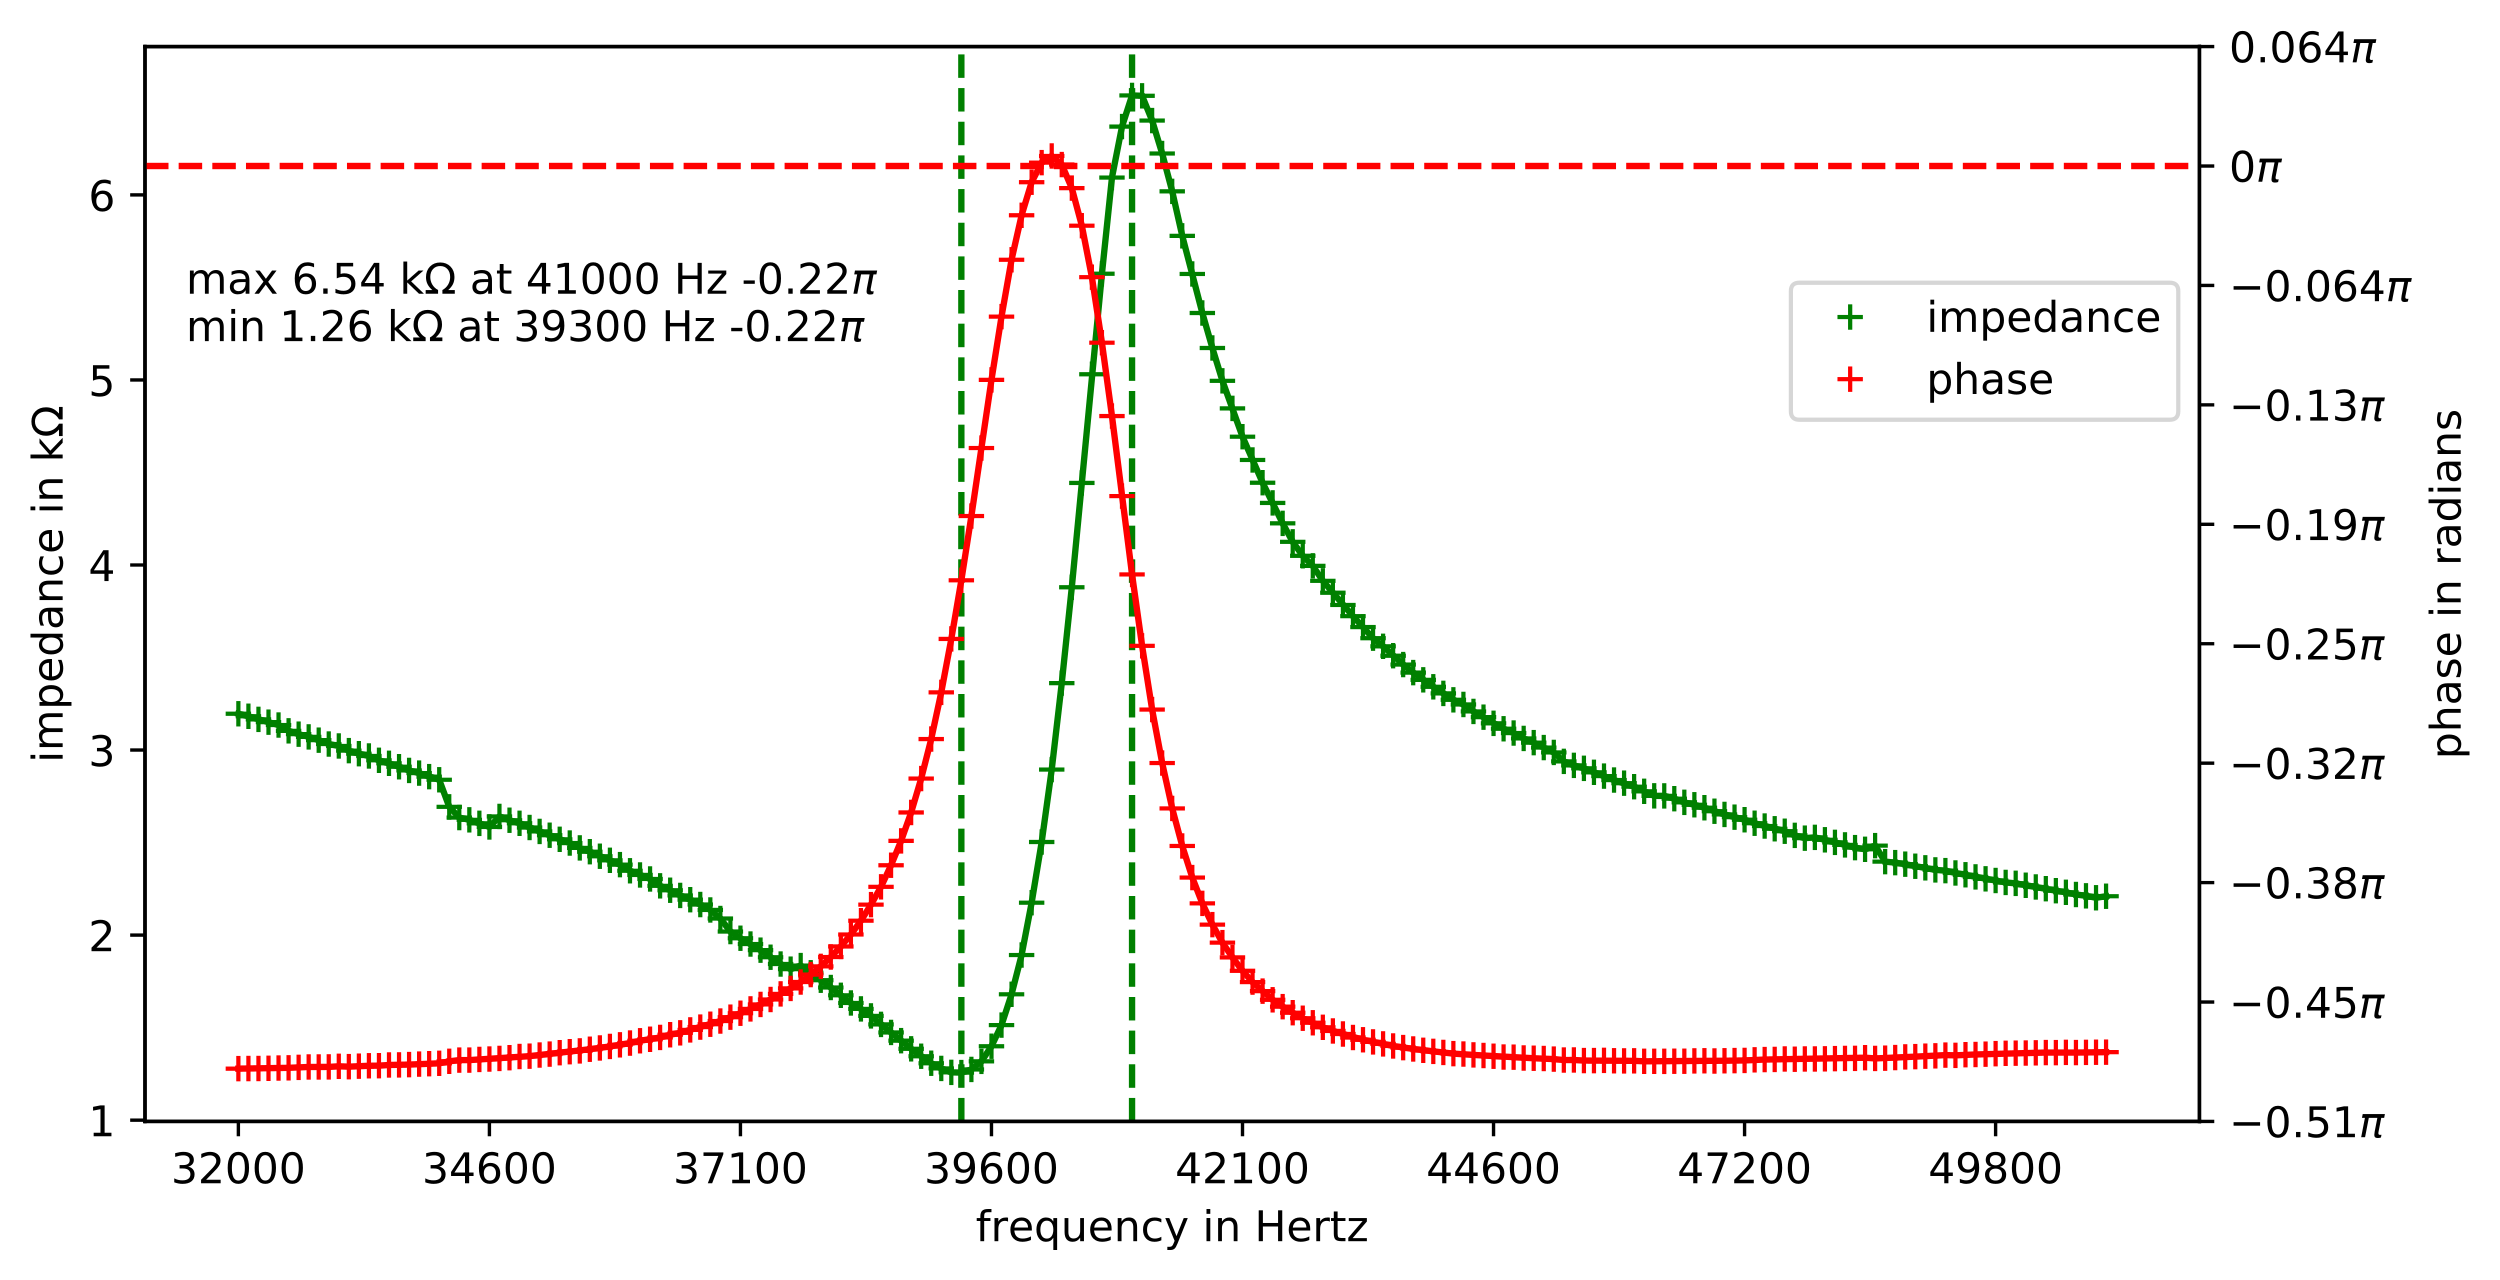 <?xml version="1.0" encoding="utf-8" standalone="no"?>
<!DOCTYPE svg PUBLIC "-//W3C//DTD SVG 1.1//EN"
  "http://www.w3.org/Graphics/SVG/1.1/DTD/svg11.dtd">
<!-- Created with matplotlib (https://matplotlib.org/) -->
<svg height="302.4pt" version="1.1" viewBox="0 0 590.4 302.4" width="590.4pt" xmlns="http://www.w3.org/2000/svg" xmlns:xlink="http://www.w3.org/1999/xlink">
 <defs>
  <style type="text/css">
*{stroke-linecap:butt;stroke-linejoin:round;}
  </style>
 </defs>
 <g id="figure_1">
  <g id="patch_1">
   <path d="M 0 302.4 
L 590.4 302.4 
L 590.4 0 
L 0 0 
z
" style="fill:#ffffff;"/>
  </g>
  <g id="axes_1">
   <g id="patch_2">
    <path d="M 34.241 264.844 
L 519.422 264.844 
L 519.422 10.999 
L 34.241 10.999 
z
" style="fill:#ffffff;"/>
   </g>
   <g id="matplotlib.axis_1">
    <g id="xtick_1">
     <g id="line2d_1">
      <defs>
       <path d="M 0 0 
L 0 3.5 
" id="m05e560d4a0" style="stroke:#000000;stroke-width:0.8;"/>
      </defs>
      <g>
       <use style="stroke:#000000;stroke-width:0.8;" x="56.294" xlink:href="#m05e560d4a0" y="264.844"/>
      </g>
     </g>
     <g id="text_1">
      <!-- 32000 -->
      <defs>
       <path d="M 40.578 39.312 
Q 47.656 37.797 51.625 33 
Q 55.609 28.219 55.609 21.188 
Q 55.609 10.406 48.188 4.484 
Q 40.766 -1.422 27.094 -1.422 
Q 22.516 -1.422 17.656 -0.516 
Q 12.797 0.391 7.625 2.203 
L 7.625 11.719 
Q 11.719 9.328 16.594 8.109 
Q 21.484 6.891 26.812 6.891 
Q 36.078 6.891 40.938 10.547 
Q 45.797 14.203 45.797 21.188 
Q 45.797 27.641 41.281 31.266 
Q 36.766 34.906 28.719 34.906 
L 20.219 34.906 
L 20.219 43.016 
L 29.109 43.016 
Q 36.375 43.016 40.234 45.922 
Q 44.094 48.828 44.094 54.297 
Q 44.094 59.906 40.109 62.906 
Q 36.141 65.922 28.719 65.922 
Q 24.656 65.922 20.016 65.031 
Q 15.375 64.156 9.812 62.312 
L 9.812 71.094 
Q 15.438 72.656 20.344 73.438 
Q 25.25 74.219 29.594 74.219 
Q 40.828 74.219 47.359 69.109 
Q 53.906 64.016 53.906 55.328 
Q 53.906 49.266 50.438 45.094 
Q 46.969 40.922 40.578 39.312 
z
" id="DejaVuSans-51"/>
       <path d="M 19.188 8.297 
L 53.609 8.297 
L 53.609 0 
L 7.328 0 
L 7.328 8.297 
Q 12.938 14.109 22.625 23.891 
Q 32.328 33.688 34.812 36.531 
Q 39.547 41.844 41.422 45.531 
Q 43.312 49.219 43.312 52.781 
Q 43.312 58.594 39.234 62.25 
Q 35.156 65.922 28.609 65.922 
Q 23.969 65.922 18.812 64.312 
Q 13.672 62.703 7.812 59.422 
L 7.812 69.391 
Q 13.766 71.781 18.938 73 
Q 24.125 74.219 28.422 74.219 
Q 39.75 74.219 46.484 68.547 
Q 53.219 62.891 53.219 53.422 
Q 53.219 48.922 51.531 44.891 
Q 49.859 40.875 45.406 35.406 
Q 44.188 33.984 37.641 27.219 
Q 31.109 20.453 19.188 8.297 
z
" id="DejaVuSans-50"/>
       <path d="M 31.781 66.406 
Q 24.172 66.406 20.328 58.906 
Q 16.5 51.422 16.5 36.375 
Q 16.5 21.391 20.328 13.891 
Q 24.172 6.391 31.781 6.391 
Q 39.453 6.391 43.281 13.891 
Q 47.125 21.391 47.125 36.375 
Q 47.125 51.422 43.281 58.906 
Q 39.453 66.406 31.781 66.406 
z
M 31.781 74.219 
Q 44.047 74.219 50.516 64.516 
Q 56.984 54.828 56.984 36.375 
Q 56.984 17.969 50.516 8.266 
Q 44.047 -1.422 31.781 -1.422 
Q 19.531 -1.422 13.062 8.266 
Q 6.594 17.969 6.594 36.375 
Q 6.594 54.828 13.062 64.516 
Q 19.531 74.219 31.781 74.219 
z
" id="DejaVuSans-48"/>
      </defs>
      <g transform="translate(40.388 279.442)scale(0.1 -0.1)">
       <use xlink:href="#DejaVuSans-51"/>
       <use x="63.623" xlink:href="#DejaVuSans-50"/>
       <use x="127.246" xlink:href="#DejaVuSans-48"/>
       <use x="190.869" xlink:href="#DejaVuSans-48"/>
       <use x="254.492" xlink:href="#DejaVuSans-48"/>
      </g>
     </g>
    </g>
    <g id="xtick_2">
     <g id="line2d_2">
      <g>
       <use style="stroke:#000000;stroke-width:0.8;" x="115.578" xlink:href="#m05e560d4a0" y="264.844"/>
      </g>
     </g>
     <g id="text_2">
      <!-- 34600 -->
      <defs>
       <path d="M 37.797 64.312 
L 12.891 25.391 
L 37.797 25.391 
z
M 35.203 72.906 
L 47.609 72.906 
L 47.609 25.391 
L 58.016 25.391 
L 58.016 17.188 
L 47.609 17.188 
L 47.609 0 
L 37.797 0 
L 37.797 17.188 
L 4.891 17.188 
L 4.891 26.703 
z
" id="DejaVuSans-52"/>
       <path d="M 33.016 40.375 
Q 26.375 40.375 22.484 35.828 
Q 18.609 31.297 18.609 23.391 
Q 18.609 15.531 22.484 10.953 
Q 26.375 6.391 33.016 6.391 
Q 39.656 6.391 43.531 10.953 
Q 47.406 15.531 47.406 23.391 
Q 47.406 31.297 43.531 35.828 
Q 39.656 40.375 33.016 40.375 
z
M 52.594 71.297 
L 52.594 62.312 
Q 48.875 64.062 45.094 64.984 
Q 41.312 65.922 37.594 65.922 
Q 27.828 65.922 22.672 59.328 
Q 17.531 52.734 16.797 39.406 
Q 19.672 43.656 24.016 45.922 
Q 28.375 48.188 33.594 48.188 
Q 44.578 48.188 50.953 41.516 
Q 57.328 34.859 57.328 23.391 
Q 57.328 12.156 50.688 5.359 
Q 44.047 -1.422 33.016 -1.422 
Q 20.359 -1.422 13.672 8.266 
Q 6.984 17.969 6.984 36.375 
Q 6.984 53.656 15.188 63.938 
Q 23.391 74.219 37.203 74.219 
Q 40.922 74.219 44.703 73.484 
Q 48.484 72.75 52.594 71.297 
z
" id="DejaVuSans-54"/>
      </defs>
      <g transform="translate(99.672 279.442)scale(0.1 -0.1)">
       <use xlink:href="#DejaVuSans-51"/>
       <use x="63.623" xlink:href="#DejaVuSans-52"/>
       <use x="127.246" xlink:href="#DejaVuSans-54"/>
       <use x="190.869" xlink:href="#DejaVuSans-48"/>
       <use x="254.492" xlink:href="#DejaVuSans-48"/>
      </g>
     </g>
    </g>
    <g id="xtick_3">
     <g id="line2d_3">
      <g>
       <use style="stroke:#000000;stroke-width:0.8;" x="174.863" xlink:href="#m05e560d4a0" y="264.844"/>
      </g>
     </g>
     <g id="text_3">
      <!-- 37100 -->
      <defs>
       <path d="M 8.203 72.906 
L 55.078 72.906 
L 55.078 68.703 
L 28.609 0 
L 18.312 0 
L 43.219 64.594 
L 8.203 64.594 
z
" id="DejaVuSans-55"/>
       <path d="M 12.406 8.297 
L 28.516 8.297 
L 28.516 63.922 
L 10.984 60.406 
L 10.984 69.391 
L 28.422 72.906 
L 38.281 72.906 
L 38.281 8.297 
L 54.391 8.297 
L 54.391 0 
L 12.406 0 
z
" id="DejaVuSans-49"/>
      </defs>
      <g transform="translate(158.956 279.442)scale(0.1 -0.1)">
       <use xlink:href="#DejaVuSans-51"/>
       <use x="63.623" xlink:href="#DejaVuSans-55"/>
       <use x="127.246" xlink:href="#DejaVuSans-49"/>
       <use x="190.869" xlink:href="#DejaVuSans-48"/>
       <use x="254.492" xlink:href="#DejaVuSans-48"/>
      </g>
     </g>
    </g>
    <g id="xtick_4">
     <g id="line2d_4">
      <g>
       <use style="stroke:#000000;stroke-width:0.8;" x="234.147" xlink:href="#m05e560d4a0" y="264.844"/>
      </g>
     </g>
     <g id="text_4">
      <!-- 39600 -->
      <defs>
       <path d="M 10.984 1.516 
L 10.984 10.5 
Q 14.703 8.734 18.5 7.812 
Q 22.312 6.891 25.984 6.891 
Q 35.75 6.891 40.891 13.453 
Q 46.047 20.016 46.781 33.406 
Q 43.953 29.203 39.594 26.953 
Q 35.25 24.703 29.984 24.703 
Q 19.047 24.703 12.672 31.312 
Q 6.297 37.938 6.297 49.422 
Q 6.297 60.641 12.938 67.422 
Q 19.578 74.219 30.609 74.219 
Q 43.266 74.219 49.922 64.516 
Q 56.594 54.828 56.594 36.375 
Q 56.594 19.141 48.406 8.859 
Q 40.234 -1.422 26.422 -1.422 
Q 22.703 -1.422 18.891 -0.688 
Q 15.094 0.047 10.984 1.516 
z
M 30.609 32.422 
Q 37.25 32.422 41.125 36.953 
Q 45.016 41.5 45.016 49.422 
Q 45.016 57.281 41.125 61.844 
Q 37.25 66.406 30.609 66.406 
Q 23.969 66.406 20.094 61.844 
Q 16.219 57.281 16.219 49.422 
Q 16.219 41.5 20.094 36.953 
Q 23.969 32.422 30.609 32.422 
z
" id="DejaVuSans-57"/>
      </defs>
      <g transform="translate(218.24 279.442)scale(0.1 -0.1)">
       <use xlink:href="#DejaVuSans-51"/>
       <use x="63.623" xlink:href="#DejaVuSans-57"/>
       <use x="127.246" xlink:href="#DejaVuSans-54"/>
       <use x="190.869" xlink:href="#DejaVuSans-48"/>
       <use x="254.492" xlink:href="#DejaVuSans-48"/>
      </g>
     </g>
    </g>
    <g id="xtick_5">
     <g id="line2d_5">
      <g>
       <use style="stroke:#000000;stroke-width:0.8;" x="293.431" xlink:href="#m05e560d4a0" y="264.844"/>
      </g>
     </g>
     <g id="text_5">
      <!-- 42100 -->
      <g transform="translate(277.525 279.442)scale(0.1 -0.1)">
       <use xlink:href="#DejaVuSans-52"/>
       <use x="63.623" xlink:href="#DejaVuSans-50"/>
       <use x="127.246" xlink:href="#DejaVuSans-49"/>
       <use x="190.869" xlink:href="#DejaVuSans-48"/>
       <use x="254.492" xlink:href="#DejaVuSans-48"/>
      </g>
     </g>
    </g>
    <g id="xtick_6">
     <g id="line2d_6">
      <g>
       <use style="stroke:#000000;stroke-width:0.8;" x="352.715" xlink:href="#m05e560d4a0" y="264.844"/>
      </g>
     </g>
     <g id="text_6">
      <!-- 44600 -->
      <g transform="translate(336.809 279.442)scale(0.1 -0.1)">
       <use xlink:href="#DejaVuSans-52"/>
       <use x="63.623" xlink:href="#DejaVuSans-52"/>
       <use x="127.246" xlink:href="#DejaVuSans-54"/>
       <use x="190.869" xlink:href="#DejaVuSans-48"/>
       <use x="254.492" xlink:href="#DejaVuSans-48"/>
      </g>
     </g>
    </g>
    <g id="xtick_7">
     <g id="line2d_7">
      <g>
       <use style="stroke:#000000;stroke-width:0.8;" x="411.999" xlink:href="#m05e560d4a0" y="264.844"/>
      </g>
     </g>
     <g id="text_7">
      <!-- 47200 -->
      <g transform="translate(396.093 279.442)scale(0.1 -0.1)">
       <use xlink:href="#DejaVuSans-52"/>
       <use x="63.623" xlink:href="#DejaVuSans-55"/>
       <use x="127.246" xlink:href="#DejaVuSans-50"/>
       <use x="190.869" xlink:href="#DejaVuSans-48"/>
       <use x="254.492" xlink:href="#DejaVuSans-48"/>
      </g>
     </g>
    </g>
    <g id="xtick_8">
     <g id="line2d_8">
      <g>
       <use style="stroke:#000000;stroke-width:0.8;" x="471.283" xlink:href="#m05e560d4a0" y="264.844"/>
      </g>
     </g>
     <g id="text_8">
      <!-- 49800 -->
      <defs>
       <path d="M 31.781 34.625 
Q 24.75 34.625 20.719 30.859 
Q 16.703 27.094 16.703 20.516 
Q 16.703 13.922 20.719 10.156 
Q 24.75 6.391 31.781 6.391 
Q 38.812 6.391 42.859 10.172 
Q 46.922 13.969 46.922 20.516 
Q 46.922 27.094 42.891 30.859 
Q 38.875 34.625 31.781 34.625 
z
M 21.922 38.812 
Q 15.578 40.375 12.031 44.719 
Q 8.5 49.078 8.5 55.328 
Q 8.5 64.062 14.719 69.141 
Q 20.953 74.219 31.781 74.219 
Q 42.672 74.219 48.875 69.141 
Q 55.078 64.062 55.078 55.328 
Q 55.078 49.078 51.531 44.719 
Q 48 40.375 41.703 38.812 
Q 48.828 37.156 52.797 32.312 
Q 56.781 27.484 56.781 20.516 
Q 56.781 9.906 50.312 4.234 
Q 43.844 -1.422 31.781 -1.422 
Q 19.734 -1.422 13.25 4.234 
Q 6.781 9.906 6.781 20.516 
Q 6.781 27.484 10.781 32.312 
Q 14.797 37.156 21.922 38.812 
z
M 18.312 54.391 
Q 18.312 48.734 21.844 45.562 
Q 25.391 42.391 31.781 42.391 
Q 38.141 42.391 41.719 45.562 
Q 45.312 48.734 45.312 54.391 
Q 45.312 60.062 41.719 63.234 
Q 38.141 66.406 31.781 66.406 
Q 25.391 66.406 21.844 63.234 
Q 18.312 60.062 18.312 54.391 
z
" id="DejaVuSans-56"/>
      </defs>
      <g transform="translate(455.377 279.442)scale(0.1 -0.1)">
       <use xlink:href="#DejaVuSans-52"/>
       <use x="63.623" xlink:href="#DejaVuSans-57"/>
       <use x="127.246" xlink:href="#DejaVuSans-56"/>
       <use x="190.869" xlink:href="#DejaVuSans-48"/>
       <use x="254.492" xlink:href="#DejaVuSans-48"/>
      </g>
     </g>
    </g>
    <g id="text_9">
     <!-- frequency in Hertz -->
     <defs>
      <path d="M 37.109 75.984 
L 37.109 68.5 
L 28.516 68.5 
Q 23.688 68.5 21.797 66.547 
Q 19.922 64.594 19.922 59.516 
L 19.922 54.688 
L 34.719 54.688 
L 34.719 47.703 
L 19.922 47.703 
L 19.922 0 
L 10.891 0 
L 10.891 47.703 
L 2.297 47.703 
L 2.297 54.688 
L 10.891 54.688 
L 10.891 58.5 
Q 10.891 67.625 15.141 71.797 
Q 19.391 75.984 28.609 75.984 
z
" id="DejaVuSans-102"/>
      <path d="M 41.109 46.297 
Q 39.594 47.172 37.812 47.578 
Q 36.031 48 33.891 48 
Q 26.266 48 22.188 43.047 
Q 18.109 38.094 18.109 28.812 
L 18.109 0 
L 9.078 0 
L 9.078 54.688 
L 18.109 54.688 
L 18.109 46.188 
Q 20.953 51.172 25.484 53.578 
Q 30.031 56 36.531 56 
Q 37.453 56 38.578 55.875 
Q 39.703 55.766 41.062 55.516 
z
" id="DejaVuSans-114"/>
      <path d="M 56.203 29.594 
L 56.203 25.203 
L 14.891 25.203 
Q 15.484 15.922 20.484 11.062 
Q 25.484 6.203 34.422 6.203 
Q 39.594 6.203 44.453 7.469 
Q 49.312 8.734 54.109 11.281 
L 54.109 2.781 
Q 49.266 0.734 44.188 -0.344 
Q 39.109 -1.422 33.891 -1.422 
Q 20.797 -1.422 13.156 6.188 
Q 5.516 13.812 5.516 26.812 
Q 5.516 40.234 12.766 48.109 
Q 20.016 56 32.328 56 
Q 43.359 56 49.781 48.891 
Q 56.203 41.797 56.203 29.594 
z
M 47.219 32.234 
Q 47.125 39.594 43.094 43.984 
Q 39.062 48.391 32.422 48.391 
Q 24.906 48.391 20.391 44.141 
Q 15.875 39.891 15.188 32.172 
z
" id="DejaVuSans-101"/>
      <path d="M 14.797 27.297 
Q 14.797 17.391 18.875 11.75 
Q 22.953 6.109 30.078 6.109 
Q 37.203 6.109 41.297 11.75 
Q 45.406 17.391 45.406 27.297 
Q 45.406 37.203 41.297 42.844 
Q 37.203 48.484 30.078 48.484 
Q 22.953 48.484 18.875 42.844 
Q 14.797 37.203 14.797 27.297 
z
M 45.406 8.203 
Q 42.578 3.328 38.25 0.953 
Q 33.938 -1.422 27.875 -1.422 
Q 17.969 -1.422 11.734 6.484 
Q 5.516 14.406 5.516 27.297 
Q 5.516 40.188 11.734 48.094 
Q 17.969 56 27.875 56 
Q 33.938 56 38.25 53.625 
Q 42.578 51.266 45.406 46.391 
L 45.406 54.688 
L 54.391 54.688 
L 54.391 -20.797 
L 45.406 -20.797 
z
" id="DejaVuSans-113"/>
      <path d="M 8.5 21.578 
L 8.5 54.688 
L 17.484 54.688 
L 17.484 21.922 
Q 17.484 14.156 20.5 10.266 
Q 23.531 6.391 29.594 6.391 
Q 36.859 6.391 41.078 11.031 
Q 45.312 15.672 45.312 23.688 
L 45.312 54.688 
L 54.297 54.688 
L 54.297 0 
L 45.312 0 
L 45.312 8.406 
Q 42.047 3.422 37.719 1 
Q 33.406 -1.422 27.688 -1.422 
Q 18.266 -1.422 13.375 4.438 
Q 8.5 10.297 8.5 21.578 
z
M 31.109 56 
z
" id="DejaVuSans-117"/>
      <path d="M 54.891 33.016 
L 54.891 0 
L 45.906 0 
L 45.906 32.719 
Q 45.906 40.484 42.875 44.328 
Q 39.844 48.188 33.797 48.188 
Q 26.516 48.188 22.312 43.547 
Q 18.109 38.922 18.109 30.906 
L 18.109 0 
L 9.078 0 
L 9.078 54.688 
L 18.109 54.688 
L 18.109 46.188 
Q 21.344 51.125 25.703 53.562 
Q 30.078 56 35.797 56 
Q 45.219 56 50.047 50.172 
Q 54.891 44.344 54.891 33.016 
z
" id="DejaVuSans-110"/>
      <path d="M 48.781 52.594 
L 48.781 44.188 
Q 44.969 46.297 41.141 47.344 
Q 37.312 48.391 33.406 48.391 
Q 24.656 48.391 19.812 42.844 
Q 14.984 37.312 14.984 27.297 
Q 14.984 17.281 19.812 11.734 
Q 24.656 6.203 33.406 6.203 
Q 37.312 6.203 41.141 7.25 
Q 44.969 8.297 48.781 10.406 
L 48.781 2.094 
Q 45.016 0.344 40.984 -0.531 
Q 36.969 -1.422 32.422 -1.422 
Q 20.062 -1.422 12.781 6.344 
Q 5.516 14.109 5.516 27.297 
Q 5.516 40.672 12.859 48.328 
Q 20.219 56 33.016 56 
Q 37.156 56 41.109 55.141 
Q 45.062 54.297 48.781 52.594 
z
" id="DejaVuSans-99"/>
      <path d="M 32.172 -5.078 
Q 28.375 -14.844 24.75 -17.812 
Q 21.141 -20.797 15.094 -20.797 
L 7.906 -20.797 
L 7.906 -13.281 
L 13.188 -13.281 
Q 16.891 -13.281 18.938 -11.516 
Q 21 -9.766 23.484 -3.219 
L 25.094 0.875 
L 2.984 54.688 
L 12.5 54.688 
L 29.594 11.922 
L 46.688 54.688 
L 56.203 54.688 
z
" id="DejaVuSans-121"/>
      <path id="DejaVuSans-32"/>
      <path d="M 9.422 54.688 
L 18.406 54.688 
L 18.406 0 
L 9.422 0 
z
M 9.422 75.984 
L 18.406 75.984 
L 18.406 64.594 
L 9.422 64.594 
z
" id="DejaVuSans-105"/>
      <path d="M 9.812 72.906 
L 19.672 72.906 
L 19.672 43.016 
L 55.516 43.016 
L 55.516 72.906 
L 65.375 72.906 
L 65.375 0 
L 55.516 0 
L 55.516 34.719 
L 19.672 34.719 
L 19.672 0 
L 9.812 0 
z
" id="DejaVuSans-72"/>
      <path d="M 18.312 70.219 
L 18.312 54.688 
L 36.812 54.688 
L 36.812 47.703 
L 18.312 47.703 
L 18.312 18.016 
Q 18.312 11.328 20.141 9.422 
Q 21.969 7.516 27.594 7.516 
L 36.812 7.516 
L 36.812 0 
L 27.594 0 
Q 17.188 0 13.234 3.875 
Q 9.281 7.766 9.281 18.016 
L 9.281 47.703 
L 2.688 47.703 
L 2.688 54.688 
L 9.281 54.688 
L 9.281 70.219 
z
" id="DejaVuSans-116"/>
      <path d="M 5.516 54.688 
L 48.188 54.688 
L 48.188 46.484 
L 14.406 7.172 
L 48.188 7.172 
L 48.188 0 
L 4.297 0 
L 4.297 8.203 
L 38.094 47.516 
L 5.516 47.516 
z
" id="DejaVuSans-122"/>
     </defs>
     <g transform="translate(230.431 293.12)scale(0.1 -0.1)">
      <use xlink:href="#DejaVuSans-102"/>
      <use x="35.205" xlink:href="#DejaVuSans-114"/>
      <use x="76.287" xlink:href="#DejaVuSans-101"/>
      <use x="137.811" xlink:href="#DejaVuSans-113"/>
      <use x="201.287" xlink:href="#DejaVuSans-117"/>
      <use x="264.666" xlink:href="#DejaVuSans-101"/>
      <use x="326.189" xlink:href="#DejaVuSans-110"/>
      <use x="389.568" xlink:href="#DejaVuSans-99"/>
      <use x="444.549" xlink:href="#DejaVuSans-121"/>
      <use x="503.729" xlink:href="#DejaVuSans-32"/>
      <use x="535.516" xlink:href="#DejaVuSans-105"/>
      <use x="563.299" xlink:href="#DejaVuSans-110"/>
      <use x="626.678" xlink:href="#DejaVuSans-32"/>
      <use x="658.465" xlink:href="#DejaVuSans-72"/>
      <use x="733.66" xlink:href="#DejaVuSans-101"/>
      <use x="795.184" xlink:href="#DejaVuSans-114"/>
      <use x="836.297" xlink:href="#DejaVuSans-116"/>
      <use x="875.506" xlink:href="#DejaVuSans-122"/>
     </g>
    </g>
   </g>
   <g id="matplotlib.axis_2">
    <g id="ytick_1">
     <g id="line2d_9">
      <defs>
       <path d="M 0 0 
L -3.5 0 
" id="m49778c0c84" style="stroke:#000000;stroke-width:0.8;"/>
      </defs>
      <g>
       <use style="stroke:#000000;stroke-width:0.8;" x="34.241" xlink:href="#m49778c0c84" y="264.535"/>
      </g>
     </g>
     <g id="text_10">
      <!-- 1 -->
      <g transform="translate(20.878 268.334)scale(0.1 -0.1)">
       <use xlink:href="#DejaVuSans-49"/>
      </g>
     </g>
    </g>
    <g id="ytick_2">
     <g id="line2d_10">
      <g>
       <use style="stroke:#000000;stroke-width:0.8;" x="34.241" xlink:href="#m49778c0c84" y="220.833"/>
      </g>
     </g>
     <g id="text_11">
      <!-- 2 -->
      <g transform="translate(20.878 224.633)scale(0.1 -0.1)">
       <use xlink:href="#DejaVuSans-50"/>
      </g>
     </g>
    </g>
    <g id="ytick_3">
     <g id="line2d_11">
      <g>
       <use style="stroke:#000000;stroke-width:0.8;" x="34.241" xlink:href="#m49778c0c84" y="177.132"/>
      </g>
     </g>
     <g id="text_12">
      <!-- 3 -->
      <g transform="translate(20.878 180.931)scale(0.1 -0.1)">
       <use xlink:href="#DejaVuSans-51"/>
      </g>
     </g>
    </g>
    <g id="ytick_4">
     <g id="line2d_12">
      <g>
       <use style="stroke:#000000;stroke-width:0.8;" x="34.241" xlink:href="#m49778c0c84" y="133.431"/>
      </g>
     </g>
     <g id="text_13">
      <!-- 4 -->
      <g transform="translate(20.878 137.23)scale(0.1 -0.1)">
       <use xlink:href="#DejaVuSans-52"/>
      </g>
     </g>
    </g>
    <g id="ytick_5">
     <g id="line2d_13">
      <g>
       <use style="stroke:#000000;stroke-width:0.8;" x="34.241" xlink:href="#m49778c0c84" y="89.729"/>
      </g>
     </g>
     <g id="text_14">
      <!-- 5 -->
      <defs>
       <path d="M 10.797 72.906 
L 49.516 72.906 
L 49.516 64.594 
L 19.828 64.594 
L 19.828 46.734 
Q 21.969 47.469 24.109 47.828 
Q 26.266 48.188 28.422 48.188 
Q 40.625 48.188 47.75 41.5 
Q 54.891 34.812 54.891 23.391 
Q 54.891 11.625 47.562 5.094 
Q 40.234 -1.422 26.906 -1.422 
Q 22.312 -1.422 17.547 -0.641 
Q 12.797 0.141 7.719 1.703 
L 7.719 11.625 
Q 12.109 9.234 16.797 8.062 
Q 21.484 6.891 26.703 6.891 
Q 35.156 6.891 40.078 11.328 
Q 45.016 15.766 45.016 23.391 
Q 45.016 31 40.078 35.438 
Q 35.156 39.891 26.703 39.891 
Q 22.75 39.891 18.812 39.016 
Q 14.891 38.141 10.797 36.281 
z
" id="DejaVuSans-53"/>
      </defs>
      <g transform="translate(20.878 93.529)scale(0.1 -0.1)">
       <use xlink:href="#DejaVuSans-53"/>
      </g>
     </g>
    </g>
    <g id="ytick_6">
     <g id="line2d_14">
      <g>
       <use style="stroke:#000000;stroke-width:0.8;" x="34.241" xlink:href="#m49778c0c84" y="46.028"/>
      </g>
     </g>
     <g id="text_15">
      <!-- 6 -->
      <g transform="translate(20.878 49.827)scale(0.1 -0.1)">
       <use xlink:href="#DejaVuSans-54"/>
      </g>
     </g>
    </g>
    <g id="text_16">
     <!-- impedance in kΩ -->
     <defs>
      <path d="M 52 44.188 
Q 55.375 50.25 60.062 53.125 
Q 64.75 56 71.094 56 
Q 79.641 56 84.281 50.016 
Q 88.922 44.047 88.922 33.016 
L 88.922 0 
L 79.891 0 
L 79.891 32.719 
Q 79.891 40.578 77.094 44.375 
Q 74.312 48.188 68.609 48.188 
Q 61.625 48.188 57.562 43.547 
Q 53.516 38.922 53.516 30.906 
L 53.516 0 
L 44.484 0 
L 44.484 32.719 
Q 44.484 40.625 41.703 44.406 
Q 38.922 48.188 33.109 48.188 
Q 26.219 48.188 22.156 43.531 
Q 18.109 38.875 18.109 30.906 
L 18.109 0 
L 9.078 0 
L 9.078 54.688 
L 18.109 54.688 
L 18.109 46.188 
Q 21.188 51.219 25.484 53.609 
Q 29.781 56 35.688 56 
Q 41.656 56 45.828 52.969 
Q 50 49.953 52 44.188 
z
" id="DejaVuSans-109"/>
      <path d="M 18.109 8.203 
L 18.109 -20.797 
L 9.078 -20.797 
L 9.078 54.688 
L 18.109 54.688 
L 18.109 46.391 
Q 20.953 51.266 25.266 53.625 
Q 29.594 56 35.594 56 
Q 45.562 56 51.781 48.094 
Q 58.016 40.188 58.016 27.297 
Q 58.016 14.406 51.781 6.484 
Q 45.562 -1.422 35.594 -1.422 
Q 29.594 -1.422 25.266 0.953 
Q 20.953 3.328 18.109 8.203 
z
M 48.688 27.297 
Q 48.688 37.203 44.609 42.844 
Q 40.531 48.484 33.406 48.484 
Q 26.266 48.484 22.188 42.844 
Q 18.109 37.203 18.109 27.297 
Q 18.109 17.391 22.188 11.75 
Q 26.266 6.109 33.406 6.109 
Q 40.531 6.109 44.609 11.75 
Q 48.688 17.391 48.688 27.297 
z
" id="DejaVuSans-112"/>
      <path d="M 45.406 46.391 
L 45.406 75.984 
L 54.391 75.984 
L 54.391 0 
L 45.406 0 
L 45.406 8.203 
Q 42.578 3.328 38.25 0.953 
Q 33.938 -1.422 27.875 -1.422 
Q 17.969 -1.422 11.734 6.484 
Q 5.516 14.406 5.516 27.297 
Q 5.516 40.188 11.734 48.094 
Q 17.969 56 27.875 56 
Q 33.938 56 38.25 53.625 
Q 42.578 51.266 45.406 46.391 
z
M 14.797 27.297 
Q 14.797 17.391 18.875 11.75 
Q 22.953 6.109 30.078 6.109 
Q 37.203 6.109 41.297 11.75 
Q 45.406 17.391 45.406 27.297 
Q 45.406 37.203 41.297 42.844 
Q 37.203 48.484 30.078 48.484 
Q 22.953 48.484 18.875 42.844 
Q 14.797 37.203 14.797 27.297 
z
" id="DejaVuSans-100"/>
      <path d="M 34.281 27.484 
Q 23.391 27.484 19.188 25 
Q 14.984 22.516 14.984 16.5 
Q 14.984 11.719 18.141 8.906 
Q 21.297 6.109 26.703 6.109 
Q 34.188 6.109 38.703 11.406 
Q 43.219 16.703 43.219 25.484 
L 43.219 27.484 
z
M 52.203 31.203 
L 52.203 0 
L 43.219 0 
L 43.219 8.297 
Q 40.141 3.328 35.547 0.953 
Q 30.953 -1.422 24.312 -1.422 
Q 15.922 -1.422 10.953 3.297 
Q 6 8.016 6 15.922 
Q 6 25.141 12.172 29.828 
Q 18.359 34.516 30.609 34.516 
L 43.219 34.516 
L 43.219 35.406 
Q 43.219 41.609 39.141 45 
Q 35.062 48.391 27.688 48.391 
Q 23 48.391 18.547 47.266 
Q 14.109 46.141 10.016 43.891 
L 10.016 52.203 
Q 14.938 54.109 19.578 55.047 
Q 24.219 56 28.609 56 
Q 40.484 56 46.344 49.844 
Q 52.203 43.703 52.203 31.203 
z
" id="DejaVuSans-97"/>
      <path d="M 9.078 75.984 
L 18.109 75.984 
L 18.109 31.109 
L 44.922 54.688 
L 56.391 54.688 
L 27.391 29.109 
L 57.625 0 
L 45.906 0 
L 18.109 26.703 
L 18.109 0 
L 9.078 0 
z
" id="DejaVuSans-107"/>
      <path d="M 72.609 8.688 
L 72.609 0 
L 43.312 0 
L 43.312 8.688 
Q 51.953 13.422 56.781 21.531 
Q 61.625 29.641 61.625 39.5 
Q 61.625 51.219 55.172 58.297 
Q 48.734 65.375 38.188 65.375 
Q 27.641 65.375 21.172 58.266 
Q 14.703 51.172 14.703 39.5 
Q 14.703 29.641 19.531 21.531 
Q 24.422 13.422 33.109 8.688 
L 33.109 0 
L 3.812 0 
L 3.812 8.688 
L 19.391 8.688 
Q 11.672 15.484 8.109 22.75 
Q 4.594 30.031 4.594 39.016 
Q 4.594 54.547 13.969 64.156 
Q 23.297 73.781 38.188 73.781 
Q 52.984 73.781 62.406 64.156 
Q 71.781 54.594 71.781 39.5 
Q 71.781 30.031 68.312 22.797 
Q 64.844 15.578 56.984 8.688 
z
" id="DejaVuSans-8486"/>
     </defs>
     <g transform="translate(14.798 180.117)rotate(-90)scale(0.1 -0.1)">
      <use xlink:href="#DejaVuSans-105"/>
      <use x="27.783" xlink:href="#DejaVuSans-109"/>
      <use x="125.195" xlink:href="#DejaVuSans-112"/>
      <use x="188.672" xlink:href="#DejaVuSans-101"/>
      <use x="250.195" xlink:href="#DejaVuSans-100"/>
      <use x="313.672" xlink:href="#DejaVuSans-97"/>
      <use x="374.951" xlink:href="#DejaVuSans-110"/>
      <use x="438.33" xlink:href="#DejaVuSans-99"/>
      <use x="493.311" xlink:href="#DejaVuSans-101"/>
      <use x="554.834" xlink:href="#DejaVuSans-32"/>
      <use x="586.621" xlink:href="#DejaVuSans-105"/>
      <use x="614.404" xlink:href="#DejaVuSans-110"/>
      <use x="677.783" xlink:href="#DejaVuSans-32"/>
      <use x="709.57" xlink:href="#DejaVuSans-107"/>
      <use x="767.48" xlink:href="#DejaVuSans-8486"/>
     </g>
    </g>
   </g>
   <g id="line2d_15">
    <path clip-path="url(#pfed1d9c18c)" d="M 56.294 168.558 
L 58.666 169.153 
L 63.408 170.54 
L 65.78 171.221 
L 68.151 172.6 
L 70.523 173.374 
L 72.894 174.021 
L 75.265 174.791 
L 77.637 175.71 
L 80.008 176.164 
L 82.379 177.269 
L 84.751 177.995 
L 87.122 178.533 
L 89.493 179.55 
L 94.236 181.071 
L 96.608 181.947 
L 98.979 182.576 
L 103.722 184.153 
L 106.093 190.54 
L 108.464 193.077 
L 110.836 193.61 
L 115.578 195.292 
L 117.95 192.815 
L 120.321 193.705 
L 122.693 194.424 
L 127.435 196.345 
L 134.549 199.095 
L 136.921 200.243 
L 139.292 201.144 
L 144.035 203.174 
L 146.406 204.198 
L 148.778 205.638 
L 153.52 207.576 
L 155.892 209.201 
L 158.263 210.244 
L 160.634 211.464 
L 163.006 212.468 
L 165.377 213.614 
L 167.748 214.893 
L 170.12 216.921 
L 172.491 219.991 
L 174.863 221.577 
L 179.605 224.385 
L 184.348 227.662 
L 186.719 228.871 
L 189.091 228.033 
L 196.205 233.211 
L 200.948 236.864 
L 203.319 238.259 
L 205.69 239.917 
L 210.433 243.824 
L 215.176 247.688 
L 219.918 251.099 
L 222.29 252.319 
L 224.661 253.247 
L 227.033 253.305 
L 229.404 252.563 
L 231.775 250.644 
L 234.147 247.082 
L 236.518 242.091 
L 238.889 234.816 
L 241.261 225.538 
L 243.632 213.182 
L 246.004 198.848 
L 248.375 181.739 
L 250.746 161.326 
L 253.118 138.69 
L 260.232 64.648 
L 262.603 41.933 
L 264.974 29.895 
L 267.346 22.538 
L 269.717 22.627 
L 272.089 28.475 
L 274.46 36.252 
L 276.831 45.187 
L 279.203 55.7 
L 283.945 73.918 
L 286.317 82.182 
L 288.688 89.936 
L 293.431 103.129 
L 298.174 114.001 
L 302.916 123.592 
L 305.288 127.959 
L 307.659 131.256 
L 310.03 133.637 
L 312.402 137.169 
L 319.516 145.514 
L 324.259 150.716 
L 326.63 152.637 
L 331.373 156.943 
L 333.744 158.841 
L 338.487 162.194 
L 343.229 165.268 
L 345.601 166.366 
L 347.972 168.014 
L 355.086 172.099 
L 357.458 173.119 
L 359.829 174.392 
L 362.2 175.386 
L 366.943 177.693 
L 369.314 179.811 
L 371.686 180.753 
L 374.057 181.45 
L 381.171 184.217 
L 385.914 185.791 
L 390.657 187.948 
L 393.028 187.955 
L 395.399 188.621 
L 397.771 189.48 
L 400.142 190.06 
L 402.514 190.754 
L 407.256 192.333 
L 411.999 193.588 
L 414.37 194.416 
L 421.485 196.298 
L 423.856 197.274 
L 426.227 197.94 
L 428.599 197.751 
L 435.713 199.533 
L 438.084 200.175 
L 440.455 200.57 
L 442.827 199.701 
L 445.198 203.481 
L 447.57 203.721 
L 449.941 204.086 
L 457.055 205.433 
L 459.426 205.612 
L 461.798 206.16 
L 473.655 208.401 
L 476.026 208.609 
L 485.511 210.348 
L 487.883 210.728 
L 490.254 211.239 
L 492.625 211.555 
L 494.997 212.013 
L 497.368 211.657 
L 497.368 211.657 
" style="fill:none;stroke:#008000;stroke-linecap:square;stroke-width:1.5;"/>
   </g>
   <g id="line2d_16">
    <defs>
     <path d="M -3 0 
L 3 0 
M 0 3 
L 0 -3 
" id="m6ade7e95d4" style="stroke:#008000;"/>
    </defs>
    <g clip-path="url(#pfed1d9c18c)">
     <use style="fill:#008000;stroke:#008000;" x="56.294" xlink:href="#m6ade7e95d4" y="168.558"/>
     <use style="fill:#008000;stroke:#008000;" x="58.666" xlink:href="#m6ade7e95d4" y="169.153"/>
     <use style="fill:#008000;stroke:#008000;" x="61.037" xlink:href="#m6ade7e95d4" y="169.891"/>
     <use style="fill:#008000;stroke:#008000;" x="63.408" xlink:href="#m6ade7e95d4" y="170.54"/>
     <use style="fill:#008000;stroke:#008000;" x="65.78" xlink:href="#m6ade7e95d4" y="171.221"/>
     <use style="fill:#008000;stroke:#008000;" x="68.151" xlink:href="#m6ade7e95d4" y="172.6"/>
     <use style="fill:#008000;stroke:#008000;" x="70.523" xlink:href="#m6ade7e95d4" y="173.374"/>
     <use style="fill:#008000;stroke:#008000;" x="72.894" xlink:href="#m6ade7e95d4" y="174.021"/>
     <use style="fill:#008000;stroke:#008000;" x="75.265" xlink:href="#m6ade7e95d4" y="174.791"/>
     <use style="fill:#008000;stroke:#008000;" x="77.637" xlink:href="#m6ade7e95d4" y="175.71"/>
     <use style="fill:#008000;stroke:#008000;" x="80.008" xlink:href="#m6ade7e95d4" y="176.164"/>
     <use style="fill:#008000;stroke:#008000;" x="82.379" xlink:href="#m6ade7e95d4" y="177.269"/>
     <use style="fill:#008000;stroke:#008000;" x="84.751" xlink:href="#m6ade7e95d4" y="177.995"/>
     <use style="fill:#008000;stroke:#008000;" x="87.122" xlink:href="#m6ade7e95d4" y="178.533"/>
     <use style="fill:#008000;stroke:#008000;" x="89.493" xlink:href="#m6ade7e95d4" y="179.55"/>
     <use style="fill:#008000;stroke:#008000;" x="91.865" xlink:href="#m6ade7e95d4" y="180.261"/>
     <use style="fill:#008000;stroke:#008000;" x="94.236" xlink:href="#m6ade7e95d4" y="181.071"/>
     <use style="fill:#008000;stroke:#008000;" x="96.608" xlink:href="#m6ade7e95d4" y="181.947"/>
     <use style="fill:#008000;stroke:#008000;" x="98.979" xlink:href="#m6ade7e95d4" y="182.576"/>
     <use style="fill:#008000;stroke:#008000;" x="101.35" xlink:href="#m6ade7e95d4" y="183.414"/>
     <use style="fill:#008000;stroke:#008000;" x="103.722" xlink:href="#m6ade7e95d4" y="184.153"/>
     <use style="fill:#008000;stroke:#008000;" x="106.093" xlink:href="#m6ade7e95d4" y="190.54"/>
     <use style="fill:#008000;stroke:#008000;" x="108.464" xlink:href="#m6ade7e95d4" y="193.077"/>
     <use style="fill:#008000;stroke:#008000;" x="110.836" xlink:href="#m6ade7e95d4" y="193.61"/>
     <use style="fill:#008000;stroke:#008000;" x="113.207" xlink:href="#m6ade7e95d4" y="194.438"/>
     <use style="fill:#008000;stroke:#008000;" x="115.578" xlink:href="#m6ade7e95d4" y="195.292"/>
     <use style="fill:#008000;stroke:#008000;" x="117.95" xlink:href="#m6ade7e95d4" y="192.815"/>
     <use style="fill:#008000;stroke:#008000;" x="120.321" xlink:href="#m6ade7e95d4" y="193.705"/>
     <use style="fill:#008000;stroke:#008000;" x="122.693" xlink:href="#m6ade7e95d4" y="194.424"/>
     <use style="fill:#008000;stroke:#008000;" x="125.064" xlink:href="#m6ade7e95d4" y="195.429"/>
     <use style="fill:#008000;stroke:#008000;" x="127.435" xlink:href="#m6ade7e95d4" y="196.345"/>
     <use style="fill:#008000;stroke:#008000;" x="129.807" xlink:href="#m6ade7e95d4" y="197.243"/>
     <use style="fill:#008000;stroke:#008000;" x="132.178" xlink:href="#m6ade7e95d4" y="198.208"/>
     <use style="fill:#008000;stroke:#008000;" x="134.549" xlink:href="#m6ade7e95d4" y="199.095"/>
     <use style="fill:#008000;stroke:#008000;" x="136.921" xlink:href="#m6ade7e95d4" y="200.243"/>
     <use style="fill:#008000;stroke:#008000;" x="139.292" xlink:href="#m6ade7e95d4" y="201.144"/>
     <use style="fill:#008000;stroke:#008000;" x="141.663" xlink:href="#m6ade7e95d4" y="202.214"/>
     <use style="fill:#008000;stroke:#008000;" x="144.035" xlink:href="#m6ade7e95d4" y="203.174"/>
     <use style="fill:#008000;stroke:#008000;" x="146.406" xlink:href="#m6ade7e95d4" y="204.198"/>
     <use style="fill:#008000;stroke:#008000;" x="148.778" xlink:href="#m6ade7e95d4" y="205.638"/>
     <use style="fill:#008000;stroke:#008000;" x="151.149" xlink:href="#m6ade7e95d4" y="206.628"/>
     <use style="fill:#008000;stroke:#008000;" x="153.52" xlink:href="#m6ade7e95d4" y="207.576"/>
     <use style="fill:#008000;stroke:#008000;" x="155.892" xlink:href="#m6ade7e95d4" y="209.201"/>
     <use style="fill:#008000;stroke:#008000;" x="158.263" xlink:href="#m6ade7e95d4" y="210.244"/>
     <use style="fill:#008000;stroke:#008000;" x="160.634" xlink:href="#m6ade7e95d4" y="211.464"/>
     <use style="fill:#008000;stroke:#008000;" x="163.006" xlink:href="#m6ade7e95d4" y="212.468"/>
     <use style="fill:#008000;stroke:#008000;" x="165.377" xlink:href="#m6ade7e95d4" y="213.614"/>
     <use style="fill:#008000;stroke:#008000;" x="167.748" xlink:href="#m6ade7e95d4" y="214.893"/>
     <use style="fill:#008000;stroke:#008000;" x="170.12" xlink:href="#m6ade7e95d4" y="216.921"/>
     <use style="fill:#008000;stroke:#008000;" x="172.491" xlink:href="#m6ade7e95d4" y="219.991"/>
     <use style="fill:#008000;stroke:#008000;" x="174.863" xlink:href="#m6ade7e95d4" y="221.577"/>
     <use style="fill:#008000;stroke:#008000;" x="177.234" xlink:href="#m6ade7e95d4" y="222.941"/>
     <use style="fill:#008000;stroke:#008000;" x="179.605" xlink:href="#m6ade7e95d4" y="224.385"/>
     <use style="fill:#008000;stroke:#008000;" x="181.977" xlink:href="#m6ade7e95d4" y="226.06"/>
     <use style="fill:#008000;stroke:#008000;" x="184.348" xlink:href="#m6ade7e95d4" y="227.662"/>
     <use style="fill:#008000;stroke:#008000;" x="186.719" xlink:href="#m6ade7e95d4" y="228.871"/>
     <use style="fill:#008000;stroke:#008000;" x="189.091" xlink:href="#m6ade7e95d4" y="228.033"/>
     <use style="fill:#008000;stroke:#008000;" x="191.462" xlink:href="#m6ade7e95d4" y="229.724"/>
     <use style="fill:#008000;stroke:#008000;" x="193.833" xlink:href="#m6ade7e95d4" y="231.486"/>
     <use style="fill:#008000;stroke:#008000;" x="196.205" xlink:href="#m6ade7e95d4" y="233.211"/>
     <use style="fill:#008000;stroke:#008000;" x="198.576" xlink:href="#m6ade7e95d4" y="235.052"/>
     <use style="fill:#008000;stroke:#008000;" x="200.948" xlink:href="#m6ade7e95d4" y="236.864"/>
     <use style="fill:#008000;stroke:#008000;" x="203.319" xlink:href="#m6ade7e95d4" y="238.259"/>
     <use style="fill:#008000;stroke:#008000;" x="205.69" xlink:href="#m6ade7e95d4" y="239.917"/>
     <use style="fill:#008000;stroke:#008000;" x="208.062" xlink:href="#m6ade7e95d4" y="241.923"/>
     <use style="fill:#008000;stroke:#008000;" x="210.433" xlink:href="#m6ade7e95d4" y="243.824"/>
     <use style="fill:#008000;stroke:#008000;" x="212.804" xlink:href="#m6ade7e95d4" y="245.763"/>
     <use style="fill:#008000;stroke:#008000;" x="215.176" xlink:href="#m6ade7e95d4" y="247.688"/>
     <use style="fill:#008000;stroke:#008000;" x="217.547" xlink:href="#m6ade7e95d4" y="249.444"/>
     <use style="fill:#008000;stroke:#008000;" x="219.918" xlink:href="#m6ade7e95d4" y="251.099"/>
     <use style="fill:#008000;stroke:#008000;" x="222.29" xlink:href="#m6ade7e95d4" y="252.319"/>
     <use style="fill:#008000;stroke:#008000;" x="224.661" xlink:href="#m6ade7e95d4" y="253.247"/>
     <use style="fill:#008000;stroke:#008000;" x="227.033" xlink:href="#m6ade7e95d4" y="253.305"/>
     <use style="fill:#008000;stroke:#008000;" x="229.404" xlink:href="#m6ade7e95d4" y="252.563"/>
     <use style="fill:#008000;stroke:#008000;" x="231.775" xlink:href="#m6ade7e95d4" y="250.644"/>
     <use style="fill:#008000;stroke:#008000;" x="234.147" xlink:href="#m6ade7e95d4" y="247.082"/>
     <use style="fill:#008000;stroke:#008000;" x="236.518" xlink:href="#m6ade7e95d4" y="242.091"/>
     <use style="fill:#008000;stroke:#008000;" x="238.889" xlink:href="#m6ade7e95d4" y="234.816"/>
     <use style="fill:#008000;stroke:#008000;" x="241.261" xlink:href="#m6ade7e95d4" y="225.538"/>
     <use style="fill:#008000;stroke:#008000;" x="243.632" xlink:href="#m6ade7e95d4" y="213.182"/>
     <use style="fill:#008000;stroke:#008000;" x="246.004" xlink:href="#m6ade7e95d4" y="198.848"/>
     <use style="fill:#008000;stroke:#008000;" x="248.375" xlink:href="#m6ade7e95d4" y="181.739"/>
     <use style="fill:#008000;stroke:#008000;" x="250.746" xlink:href="#m6ade7e95d4" y="161.326"/>
     <use style="fill:#008000;stroke:#008000;" x="253.118" xlink:href="#m6ade7e95d4" y="138.69"/>
     <use style="fill:#008000;stroke:#008000;" x="255.489" xlink:href="#m6ade7e95d4" y="114.047"/>
     <use style="fill:#008000;stroke:#008000;" x="257.86" xlink:href="#m6ade7e95d4" y="88.384"/>
     <use style="fill:#008000;stroke:#008000;" x="260.232" xlink:href="#m6ade7e95d4" y="64.648"/>
     <use style="fill:#008000;stroke:#008000;" x="262.603" xlink:href="#m6ade7e95d4" y="41.933"/>
     <use style="fill:#008000;stroke:#008000;" x="264.974" xlink:href="#m6ade7e95d4" y="29.895"/>
     <use style="fill:#008000;stroke:#008000;" x="267.346" xlink:href="#m6ade7e95d4" y="22.538"/>
     <use style="fill:#008000;stroke:#008000;" x="269.717" xlink:href="#m6ade7e95d4" y="22.627"/>
     <use style="fill:#008000;stroke:#008000;" x="272.089" xlink:href="#m6ade7e95d4" y="28.475"/>
     <use style="fill:#008000;stroke:#008000;" x="274.46" xlink:href="#m6ade7e95d4" y="36.252"/>
     <use style="fill:#008000;stroke:#008000;" x="276.831" xlink:href="#m6ade7e95d4" y="45.187"/>
     <use style="fill:#008000;stroke:#008000;" x="279.203" xlink:href="#m6ade7e95d4" y="55.7"/>
     <use style="fill:#008000;stroke:#008000;" x="281.574" xlink:href="#m6ade7e95d4" y="64.697"/>
     <use style="fill:#008000;stroke:#008000;" x="283.945" xlink:href="#m6ade7e95d4" y="73.918"/>
     <use style="fill:#008000;stroke:#008000;" x="286.317" xlink:href="#m6ade7e95d4" y="82.182"/>
     <use style="fill:#008000;stroke:#008000;" x="288.688" xlink:href="#m6ade7e95d4" y="89.936"/>
     <use style="fill:#008000;stroke:#008000;" x="291.059" xlink:href="#m6ade7e95d4" y="96.448"/>
     <use style="fill:#008000;stroke:#008000;" x="293.431" xlink:href="#m6ade7e95d4" y="103.129"/>
     <use style="fill:#008000;stroke:#008000;" x="295.802" xlink:href="#m6ade7e95d4" y="108.624"/>
     <use style="fill:#008000;stroke:#008000;" x="298.174" xlink:href="#m6ade7e95d4" y="114.001"/>
     <use style="fill:#008000;stroke:#008000;" x="300.545" xlink:href="#m6ade7e95d4" y="118.769"/>
     <use style="fill:#008000;stroke:#008000;" x="302.916" xlink:href="#m6ade7e95d4" y="123.592"/>
     <use style="fill:#008000;stroke:#008000;" x="305.288" xlink:href="#m6ade7e95d4" y="127.959"/>
     <use style="fill:#008000;stroke:#008000;" x="307.659" xlink:href="#m6ade7e95d4" y="131.256"/>
     <use style="fill:#008000;stroke:#008000;" x="310.03" xlink:href="#m6ade7e95d4" y="133.637"/>
     <use style="fill:#008000;stroke:#008000;" x="312.402" xlink:href="#m6ade7e95d4" y="137.169"/>
     <use style="fill:#008000;stroke:#008000;" x="314.773" xlink:href="#m6ade7e95d4" y="139.984"/>
     <use style="fill:#008000;stroke:#008000;" x="317.144" xlink:href="#m6ade7e95d4" y="142.869"/>
     <use style="fill:#008000;stroke:#008000;" x="319.516" xlink:href="#m6ade7e95d4" y="145.514"/>
     <use style="fill:#008000;stroke:#008000;" x="321.887" xlink:href="#m6ade7e95d4" y="148.085"/>
     <use style="fill:#008000;stroke:#008000;" x="324.259" xlink:href="#m6ade7e95d4" y="150.716"/>
     <use style="fill:#008000;stroke:#008000;" x="326.63" xlink:href="#m6ade7e95d4" y="152.637"/>
     <use style="fill:#008000;stroke:#008000;" x="329.001" xlink:href="#m6ade7e95d4" y="154.855"/>
     <use style="fill:#008000;stroke:#008000;" x="331.373" xlink:href="#m6ade7e95d4" y="156.943"/>
     <use style="fill:#008000;stroke:#008000;" x="333.744" xlink:href="#m6ade7e95d4" y="158.841"/>
     <use style="fill:#008000;stroke:#008000;" x="336.115" xlink:href="#m6ade7e95d4" y="160.554"/>
     <use style="fill:#008000;stroke:#008000;" x="338.487" xlink:href="#m6ade7e95d4" y="162.194"/>
     <use style="fill:#008000;stroke:#008000;" x="340.858" xlink:href="#m6ade7e95d4" y="163.754"/>
     <use style="fill:#008000;stroke:#008000;" x="343.229" xlink:href="#m6ade7e95d4" y="165.268"/>
     <use style="fill:#008000;stroke:#008000;" x="345.601" xlink:href="#m6ade7e95d4" y="166.366"/>
     <use style="fill:#008000;stroke:#008000;" x="347.972" xlink:href="#m6ade7e95d4" y="168.014"/>
     <use style="fill:#008000;stroke:#008000;" x="350.344" xlink:href="#m6ade7e95d4" y="169.359"/>
     <use style="fill:#008000;stroke:#008000;" x="352.715" xlink:href="#m6ade7e95d4" y="170.823"/>
     <use style="fill:#008000;stroke:#008000;" x="355.086" xlink:href="#m6ade7e95d4" y="172.099"/>
     <use style="fill:#008000;stroke:#008000;" x="357.458" xlink:href="#m6ade7e95d4" y="173.119"/>
     <use style="fill:#008000;stroke:#008000;" x="359.829" xlink:href="#m6ade7e95d4" y="174.392"/>
     <use style="fill:#008000;stroke:#008000;" x="362.2" xlink:href="#m6ade7e95d4" y="175.386"/>
     <use style="fill:#008000;stroke:#008000;" x="364.572" xlink:href="#m6ade7e95d4" y="176.543"/>
     <use style="fill:#008000;stroke:#008000;" x="366.943" xlink:href="#m6ade7e95d4" y="177.693"/>
     <use style="fill:#008000;stroke:#008000;" x="369.314" xlink:href="#m6ade7e95d4" y="179.811"/>
     <use style="fill:#008000;stroke:#008000;" x="371.686" xlink:href="#m6ade7e95d4" y="180.753"/>
     <use style="fill:#008000;stroke:#008000;" x="374.057" xlink:href="#m6ade7e95d4" y="181.45"/>
     <use style="fill:#008000;stroke:#008000;" x="376.429" xlink:href="#m6ade7e95d4" y="182.39"/>
     <use style="fill:#008000;stroke:#008000;" x="378.8" xlink:href="#m6ade7e95d4" y="183.281"/>
     <use style="fill:#008000;stroke:#008000;" x="381.171" xlink:href="#m6ade7e95d4" y="184.217"/>
     <use style="fill:#008000;stroke:#008000;" x="383.543" xlink:href="#m6ade7e95d4" y="184.958"/>
     <use style="fill:#008000;stroke:#008000;" x="385.914" xlink:href="#m6ade7e95d4" y="185.791"/>
     <use style="fill:#008000;stroke:#008000;" x="388.285" xlink:href="#m6ade7e95d4" y="186.878"/>
     <use style="fill:#008000;stroke:#008000;" x="390.657" xlink:href="#m6ade7e95d4" y="187.948"/>
     <use style="fill:#008000;stroke:#008000;" x="393.028" xlink:href="#m6ade7e95d4" y="187.955"/>
     <use style="fill:#008000;stroke:#008000;" x="395.399" xlink:href="#m6ade7e95d4" y="188.621"/>
     <use style="fill:#008000;stroke:#008000;" x="397.771" xlink:href="#m6ade7e95d4" y="189.48"/>
     <use style="fill:#008000;stroke:#008000;" x="400.142" xlink:href="#m6ade7e95d4" y="190.06"/>
     <use style="fill:#008000;stroke:#008000;" x="402.514" xlink:href="#m6ade7e95d4" y="190.754"/>
     <use style="fill:#008000;stroke:#008000;" x="404.885" xlink:href="#m6ade7e95d4" y="191.576"/>
     <use style="fill:#008000;stroke:#008000;" x="407.256" xlink:href="#m6ade7e95d4" y="192.333"/>
     <use style="fill:#008000;stroke:#008000;" x="409.628" xlink:href="#m6ade7e95d4" y="192.985"/>
     <use style="fill:#008000;stroke:#008000;" x="411.999" xlink:href="#m6ade7e95d4" y="193.588"/>
     <use style="fill:#008000;stroke:#008000;" x="414.37" xlink:href="#m6ade7e95d4" y="194.416"/>
     <use style="fill:#008000;stroke:#008000;" x="416.742" xlink:href="#m6ade7e95d4" y="195.073"/>
     <use style="fill:#008000;stroke:#008000;" x="419.113" xlink:href="#m6ade7e95d4" y="195.72"/>
     <use style="fill:#008000;stroke:#008000;" x="421.485" xlink:href="#m6ade7e95d4" y="196.298"/>
     <use style="fill:#008000;stroke:#008000;" x="423.856" xlink:href="#m6ade7e95d4" y="197.274"/>
     <use style="fill:#008000;stroke:#008000;" x="426.227" xlink:href="#m6ade7e95d4" y="197.94"/>
     <use style="fill:#008000;stroke:#008000;" x="428.599" xlink:href="#m6ade7e95d4" y="197.751"/>
     <use style="fill:#008000;stroke:#008000;" x="430.97" xlink:href="#m6ade7e95d4" y="198.327"/>
     <use style="fill:#008000;stroke:#008000;" x="433.341" xlink:href="#m6ade7e95d4" y="198.939"/>
     <use style="fill:#008000;stroke:#008000;" x="435.713" xlink:href="#m6ade7e95d4" y="199.533"/>
     <use style="fill:#008000;stroke:#008000;" x="438.084" xlink:href="#m6ade7e95d4" y="200.175"/>
     <use style="fill:#008000;stroke:#008000;" x="440.455" xlink:href="#m6ade7e95d4" y="200.57"/>
     <use style="fill:#008000;stroke:#008000;" x="442.827" xlink:href="#m6ade7e95d4" y="199.701"/>
     <use style="fill:#008000;stroke:#008000;" x="445.198" xlink:href="#m6ade7e95d4" y="203.481"/>
     <use style="fill:#008000;stroke:#008000;" x="447.57" xlink:href="#m6ade7e95d4" y="203.721"/>
     <use style="fill:#008000;stroke:#008000;" x="449.941" xlink:href="#m6ade7e95d4" y="204.086"/>
     <use style="fill:#008000;stroke:#008000;" x="452.312" xlink:href="#m6ade7e95d4" y="204.563"/>
     <use style="fill:#008000;stroke:#008000;" x="454.684" xlink:href="#m6ade7e95d4" y="204.954"/>
     <use style="fill:#008000;stroke:#008000;" x="457.055" xlink:href="#m6ade7e95d4" y="205.433"/>
     <use style="fill:#008000;stroke:#008000;" x="459.426" xlink:href="#m6ade7e95d4" y="205.612"/>
     <use style="fill:#008000;stroke:#008000;" x="461.798" xlink:href="#m6ade7e95d4" y="206.16"/>
     <use style="fill:#008000;stroke:#008000;" x="464.169" xlink:href="#m6ade7e95d4" y="206.59"/>
     <use style="fill:#008000;stroke:#008000;" x="466.54" xlink:href="#m6ade7e95d4" y="207.095"/>
     <use style="fill:#008000;stroke:#008000;" x="468.912" xlink:href="#m6ade7e95d4" y="207.552"/>
     <use style="fill:#008000;stroke:#008000;" x="471.283" xlink:href="#m6ade7e95d4" y="207.939"/>
     <use style="fill:#008000;stroke:#008000;" x="473.655" xlink:href="#m6ade7e95d4" y="208.401"/>
     <use style="fill:#008000;stroke:#008000;" x="476.026" xlink:href="#m6ade7e95d4" y="208.609"/>
     <use style="fill:#008000;stroke:#008000;" x="478.397" xlink:href="#m6ade7e95d4" y="209.064"/>
     <use style="fill:#008000;stroke:#008000;" x="480.769" xlink:href="#m6ade7e95d4" y="209.471"/>
     <use style="fill:#008000;stroke:#008000;" x="483.14" xlink:href="#m6ade7e95d4" y="209.87"/>
     <use style="fill:#008000;stroke:#008000;" x="485.511" xlink:href="#m6ade7e95d4" y="210.348"/>
     <use style="fill:#008000;stroke:#008000;" x="487.883" xlink:href="#m6ade7e95d4" y="210.728"/>
     <use style="fill:#008000;stroke:#008000;" x="490.254" xlink:href="#m6ade7e95d4" y="211.239"/>
     <use style="fill:#008000;stroke:#008000;" x="492.625" xlink:href="#m6ade7e95d4" y="211.555"/>
     <use style="fill:#008000;stroke:#008000;" x="494.997" xlink:href="#m6ade7e95d4" y="212.013"/>
     <use style="fill:#008000;stroke:#008000;" x="497.368" xlink:href="#m6ade7e95d4" y="211.657"/>
    </g>
   </g>
   <g id="line2d_17">
    <path clip-path="url(#pfed1d9c18c)" d="M 267.346 264.844 
L 267.346 10.999 
" style="fill:none;stroke:#008000;stroke-dasharray:5.55,2.4;stroke-dashoffset:0;stroke-width:1.5;"/>
   </g>
   <g id="line2d_18">
    <path clip-path="url(#pfed1d9c18c)" d="M 227.033 264.844 
L 227.033 10.999 
" style="fill:none;stroke:#008000;stroke-dasharray:5.55,2.4;stroke-dashoffset:0;stroke-width:1.5;"/>
   </g>
   <g id="patch_3">
    <path d="M 34.241 264.844 
L 34.241 10.999 
" style="fill:none;stroke:#000000;stroke-linecap:square;stroke-linejoin:miter;stroke-width:0.8;"/>
   </g>
   <g id="patch_4">
    <path d="M 519.422 264.844 
L 519.422 10.999 
" style="fill:none;stroke:#000000;stroke-linecap:square;stroke-linejoin:miter;stroke-width:0.8;"/>
   </g>
   <g id="patch_5">
    <path d="M 34.241 264.844 
L 519.422 264.844 
" style="fill:none;stroke:#000000;stroke-linecap:square;stroke-linejoin:miter;stroke-width:0.8;"/>
   </g>
   <g id="patch_6">
    <path d="M 34.241 10.999 
L 519.422 10.999 
" style="fill:none;stroke:#000000;stroke-linecap:square;stroke-linejoin:miter;stroke-width:0.8;"/>
   </g>
   <g id="text_17">
    <!-- max 6.54 kΩ at 41000 Hz -0.22$\pi$ -->
    <defs>
     <path d="M 54.891 54.688 
L 35.109 28.078 
L 55.906 0 
L 45.312 0 
L 29.391 21.484 
L 13.484 0 
L 2.875 0 
L 24.125 28.609 
L 4.688 54.688 
L 15.281 54.688 
L 29.781 35.203 
L 44.281 54.688 
z
" id="DejaVuSans-120"/>
     <path d="M 10.688 12.406 
L 21 12.406 
L 21 0 
L 10.688 0 
z
" id="DejaVuSans-46"/>
     <path d="M 4.891 31.391 
L 31.203 31.391 
L 31.203 23.391 
L 4.891 23.391 
z
" id="DejaVuSans-45"/>
     <path d="M 9.125 54.688 
L 61.531 54.688 
L 59.766 45.703 
L 52.875 45.703 
L 46.344 12.109 
Q 45.656 8.594 46.578 7.031 
Q 47.469 5.516 50.141 5.516 
Q 50.875 5.516 51.953 5.672 
Q 53.078 5.766 53.422 5.812 
L 52.156 -0.688 
Q 50.344 -1.312 48.484 -1.609 
Q 46.578 -1.906 44.781 -1.906 
Q 38.922 -1.906 37.312 1.266 
Q 35.688 4.5 37.359 13.094 
L 43.703 45.703 
L 23.531 45.703 
L 14.656 0 
L 5.469 0 
L 14.359 45.703 
L 7.375 45.703 
z
" id="DejaVuSans-Oblique-960"/>
    </defs>
    <g transform="translate(43.944 69.367)scale(0.1 -0.1)">
     <use transform="translate(0 0.016)" xlink:href="#DejaVuSans-109"/>
     <use transform="translate(97.412 0.016)" xlink:href="#DejaVuSans-97"/>
     <use transform="translate(158.691 0.016)" xlink:href="#DejaVuSans-120"/>
     <use transform="translate(217.871 0.016)" xlink:href="#DejaVuSans-32"/>
     <use transform="translate(249.658 0.016)" xlink:href="#DejaVuSans-54"/>
     <use transform="translate(313.281 0.016)" xlink:href="#DejaVuSans-46"/>
     <use transform="translate(345.068 0.016)" xlink:href="#DejaVuSans-53"/>
     <use transform="translate(408.691 0.016)" xlink:href="#DejaVuSans-52"/>
     <use transform="translate(472.314 0.016)" xlink:href="#DejaVuSans-32"/>
     <use transform="translate(504.102 0.016)" xlink:href="#DejaVuSans-107"/>
     <use transform="translate(562.012 0.016)" xlink:href="#DejaVuSans-8486"/>
     <use transform="translate(638.428 0.016)" xlink:href="#DejaVuSans-32"/>
     <use transform="translate(670.215 0.016)" xlink:href="#DejaVuSans-97"/>
     <use transform="translate(731.494 0.016)" xlink:href="#DejaVuSans-116"/>
     <use transform="translate(770.703 0.016)" xlink:href="#DejaVuSans-32"/>
     <use transform="translate(802.49 0.016)" xlink:href="#DejaVuSans-52"/>
     <use transform="translate(866.113 0.016)" xlink:href="#DejaVuSans-49"/>
     <use transform="translate(929.736 0.016)" xlink:href="#DejaVuSans-48"/>
     <use transform="translate(993.359 0.016)" xlink:href="#DejaVuSans-48"/>
     <use transform="translate(1056.982 0.016)" xlink:href="#DejaVuSans-48"/>
     <use transform="translate(1120.605 0.016)" xlink:href="#DejaVuSans-32"/>
     <use transform="translate(1152.393 0.016)" xlink:href="#DejaVuSans-72"/>
     <use transform="translate(1227.588 0.016)" xlink:href="#DejaVuSans-122"/>
     <use transform="translate(1280.078 0.016)" xlink:href="#DejaVuSans-32"/>
     <use transform="translate(1311.865 0.016)" xlink:href="#DejaVuSans-45"/>
     <use transform="translate(1347.949 0.016)" xlink:href="#DejaVuSans-48"/>
     <use transform="translate(1411.572 0.016)" xlink:href="#DejaVuSans-46"/>
     <use transform="translate(1443.281 0.016)" xlink:href="#DejaVuSans-50"/>
     <use transform="translate(1506.904 0.016)" xlink:href="#DejaVuSans-50"/>
     <use transform="translate(1570.527 0.016)" xlink:href="#DejaVuSans-Oblique-960"/>
    </g>
    <!-- min 1.26 kΩ at 39300 Hz -0.22$\pi$ -->
    <g transform="translate(43.944 80.564)scale(0.1 -0.1)">
     <use transform="translate(0 0.016)" xlink:href="#DejaVuSans-109"/>
     <use transform="translate(97.412 0.016)" xlink:href="#DejaVuSans-105"/>
     <use transform="translate(125.195 0.016)" xlink:href="#DejaVuSans-110"/>
     <use transform="translate(188.574 0.016)" xlink:href="#DejaVuSans-32"/>
     <use transform="translate(220.361 0.016)" xlink:href="#DejaVuSans-49"/>
     <use transform="translate(283.984 0.016)" xlink:href="#DejaVuSans-46"/>
     <use transform="translate(315.693 0.016)" xlink:href="#DejaVuSans-50"/>
     <use transform="translate(379.316 0.016)" xlink:href="#DejaVuSans-54"/>
     <use transform="translate(442.939 0.016)" xlink:href="#DejaVuSans-32"/>
     <use transform="translate(474.727 0.016)" xlink:href="#DejaVuSans-107"/>
     <use transform="translate(532.637 0.016)" xlink:href="#DejaVuSans-8486"/>
     <use transform="translate(609.053 0.016)" xlink:href="#DejaVuSans-32"/>
     <use transform="translate(640.84 0.016)" xlink:href="#DejaVuSans-97"/>
     <use transform="translate(702.119 0.016)" xlink:href="#DejaVuSans-116"/>
     <use transform="translate(741.328 0.016)" xlink:href="#DejaVuSans-32"/>
     <use transform="translate(773.115 0.016)" xlink:href="#DejaVuSans-51"/>
     <use transform="translate(836.738 0.016)" xlink:href="#DejaVuSans-57"/>
     <use transform="translate(900.361 0.016)" xlink:href="#DejaVuSans-51"/>
     <use transform="translate(963.984 0.016)" xlink:href="#DejaVuSans-48"/>
     <use transform="translate(1027.607 0.016)" xlink:href="#DejaVuSans-48"/>
     <use transform="translate(1091.23 0.016)" xlink:href="#DejaVuSans-32"/>
     <use transform="translate(1123.018 0.016)" xlink:href="#DejaVuSans-72"/>
     <use transform="translate(1198.213 0.016)" xlink:href="#DejaVuSans-122"/>
     <use transform="translate(1250.703 0.016)" xlink:href="#DejaVuSans-32"/>
     <use transform="translate(1282.49 0.016)" xlink:href="#DejaVuSans-45"/>
     <use transform="translate(1318.574 0.016)" xlink:href="#DejaVuSans-48"/>
     <use transform="translate(1382.197 0.016)" xlink:href="#DejaVuSans-46"/>
     <use transform="translate(1413.906 0.016)" xlink:href="#DejaVuSans-50"/>
     <use transform="translate(1477.529 0.016)" xlink:href="#DejaVuSans-50"/>
     <use transform="translate(1541.152 0.016)" xlink:href="#DejaVuSans-Oblique-960"/>
    </g>
   </g>
  </g>
  <g id="axes_2">
   <g id="matplotlib.axis_3">
    <g id="ytick_7">
     <g id="line2d_19">
      <defs>
       <path d="M 0 0 
L 3.5 0 
" id="ma88bda03ce" style="stroke:#000000;stroke-width:0.8;"/>
      </defs>
      <g>
       <use style="stroke:#000000;stroke-width:0.8;" x="519.422" xlink:href="#ma88bda03ce" y="264.844"/>
      </g>
     </g>
     <g id="text_18">
      <!-- $-0.51\pi$ -->
      <defs>
       <path d="M 10.594 35.5 
L 73.188 35.5 
L 73.188 27.203 
L 10.594 27.203 
z
" id="DejaVuSans-8722"/>
      </defs>
      <g transform="translate(526.422 268.643)scale(0.1 -0.1)">
       <use transform="translate(0 0.781)" xlink:href="#DejaVuSans-8722"/>
       <use transform="translate(83.789 0.781)" xlink:href="#DejaVuSans-48"/>
       <use transform="translate(147.412 0.781)" xlink:href="#DejaVuSans-46"/>
       <use transform="translate(179.199 0.781)" xlink:href="#DejaVuSans-53"/>
       <use transform="translate(242.822 0.781)" xlink:href="#DejaVuSans-49"/>
       <use transform="translate(306.445 0.781)" xlink:href="#DejaVuSans-Oblique-960"/>
      </g>
     </g>
    </g>
    <g id="ytick_8">
     <g id="line2d_20">
      <g>
       <use style="stroke:#000000;stroke-width:0.8;" x="519.422" xlink:href="#ma88bda03ce" y="236.639"/>
      </g>
     </g>
     <g id="text_19">
      <!-- $-0.45\pi$ -->
      <g transform="translate(526.422 240.438)scale(0.1 -0.1)">
       <use transform="translate(0 0.781)" xlink:href="#DejaVuSans-8722"/>
       <use transform="translate(83.789 0.781)" xlink:href="#DejaVuSans-48"/>
       <use transform="translate(147.412 0.781)" xlink:href="#DejaVuSans-46"/>
       <use transform="translate(179.199 0.781)" xlink:href="#DejaVuSans-52"/>
       <use transform="translate(242.822 0.781)" xlink:href="#DejaVuSans-53"/>
       <use transform="translate(306.445 0.781)" xlink:href="#DejaVuSans-Oblique-960"/>
      </g>
     </g>
    </g>
    <g id="ytick_9">
     <g id="line2d_21">
      <g>
       <use style="stroke:#000000;stroke-width:0.8;" x="519.422" xlink:href="#ma88bda03ce" y="208.434"/>
      </g>
     </g>
     <g id="text_20">
      <!-- $-0.38\pi$ -->
      <g transform="translate(526.422 212.233)scale(0.1 -0.1)">
       <use transform="translate(0 0.781)" xlink:href="#DejaVuSans-8722"/>
       <use transform="translate(83.789 0.781)" xlink:href="#DejaVuSans-48"/>
       <use transform="translate(147.412 0.781)" xlink:href="#DejaVuSans-46"/>
       <use transform="translate(179.199 0.781)" xlink:href="#DejaVuSans-51"/>
       <use transform="translate(242.822 0.781)" xlink:href="#DejaVuSans-56"/>
       <use transform="translate(306.445 0.781)" xlink:href="#DejaVuSans-Oblique-960"/>
      </g>
     </g>
    </g>
    <g id="ytick_10">
     <g id="line2d_22">
      <g>
       <use style="stroke:#000000;stroke-width:0.8;" x="519.422" xlink:href="#ma88bda03ce" y="180.229"/>
      </g>
     </g>
     <g id="text_21">
      <!-- $-0.32\pi$ -->
      <g transform="translate(526.422 184.028)scale(0.1 -0.1)">
       <use transform="translate(0 0.781)" xlink:href="#DejaVuSans-8722"/>
       <use transform="translate(83.789 0.781)" xlink:href="#DejaVuSans-48"/>
       <use transform="translate(147.412 0.781)" xlink:href="#DejaVuSans-46"/>
       <use transform="translate(179.199 0.781)" xlink:href="#DejaVuSans-51"/>
       <use transform="translate(242.822 0.781)" xlink:href="#DejaVuSans-50"/>
       <use transform="translate(306.445 0.781)" xlink:href="#DejaVuSans-Oblique-960"/>
      </g>
     </g>
    </g>
    <g id="ytick_11">
     <g id="line2d_23">
      <g>
       <use style="stroke:#000000;stroke-width:0.8;" x="519.422" xlink:href="#ma88bda03ce" y="152.024"/>
      </g>
     </g>
     <g id="text_22">
      <!-- $-0.25\pi$ -->
      <g transform="translate(526.422 155.823)scale(0.1 -0.1)">
       <use transform="translate(0 0.781)" xlink:href="#DejaVuSans-8722"/>
       <use transform="translate(83.789 0.781)" xlink:href="#DejaVuSans-48"/>
       <use transform="translate(147.412 0.781)" xlink:href="#DejaVuSans-46"/>
       <use transform="translate(179.121 0.781)" xlink:href="#DejaVuSans-50"/>
       <use transform="translate(242.744 0.781)" xlink:href="#DejaVuSans-53"/>
       <use transform="translate(306.367 0.781)" xlink:href="#DejaVuSans-Oblique-960"/>
      </g>
     </g>
    </g>
    <g id="ytick_12">
     <g id="line2d_24">
      <g>
       <use style="stroke:#000000;stroke-width:0.8;" x="519.422" xlink:href="#ma88bda03ce" y="123.819"/>
      </g>
     </g>
     <g id="text_23">
      <!-- $-0.19\pi$ -->
      <g transform="translate(526.422 127.618)scale(0.1 -0.1)">
       <use transform="translate(0 0.781)" xlink:href="#DejaVuSans-8722"/>
       <use transform="translate(83.789 0.781)" xlink:href="#DejaVuSans-48"/>
       <use transform="translate(147.412 0.781)" xlink:href="#DejaVuSans-46"/>
       <use transform="translate(179.199 0.781)" xlink:href="#DejaVuSans-49"/>
       <use transform="translate(242.822 0.781)" xlink:href="#DejaVuSans-57"/>
       <use transform="translate(306.445 0.781)" xlink:href="#DejaVuSans-Oblique-960"/>
      </g>
     </g>
    </g>
    <g id="ytick_13">
     <g id="line2d_25">
      <g>
       <use style="stroke:#000000;stroke-width:0.8;" x="519.422" xlink:href="#ma88bda03ce" y="95.614"/>
      </g>
     </g>
     <g id="text_24">
      <!-- $-0.13\pi$ -->
      <g transform="translate(526.422 99.413)scale(0.1 -0.1)">
       <use transform="translate(0 0.781)" xlink:href="#DejaVuSans-8722"/>
       <use transform="translate(83.789 0.781)" xlink:href="#DejaVuSans-48"/>
       <use transform="translate(147.412 0.781)" xlink:href="#DejaVuSans-46"/>
       <use transform="translate(179.199 0.781)" xlink:href="#DejaVuSans-49"/>
       <use transform="translate(242.822 0.781)" xlink:href="#DejaVuSans-51"/>
       <use transform="translate(306.445 0.781)" xlink:href="#DejaVuSans-Oblique-960"/>
      </g>
     </g>
    </g>
    <g id="ytick_14">
     <g id="line2d_26">
      <g>
       <use style="stroke:#000000;stroke-width:0.8;" x="519.422" xlink:href="#ma88bda03ce" y="67.409"/>
      </g>
     </g>
     <g id="text_25">
      <!-- $-0.064\pi$ -->
      <g transform="translate(526.422 71.208)scale(0.1 -0.1)">
       <use transform="translate(0 0.781)" xlink:href="#DejaVuSans-8722"/>
       <use transform="translate(83.789 0.781)" xlink:href="#DejaVuSans-48"/>
       <use transform="translate(147.412 0.781)" xlink:href="#DejaVuSans-46"/>
       <use transform="translate(179.199 0.781)" xlink:href="#DejaVuSans-48"/>
       <use transform="translate(242.822 0.781)" xlink:href="#DejaVuSans-54"/>
       <use transform="translate(306.445 0.781)" xlink:href="#DejaVuSans-52"/>
       <use transform="translate(370.068 0.781)" xlink:href="#DejaVuSans-Oblique-960"/>
      </g>
     </g>
    </g>
    <g id="ytick_15">
     <g id="line2d_27">
      <g>
       <use style="stroke:#000000;stroke-width:0.8;" x="519.422" xlink:href="#ma88bda03ce" y="39.204"/>
      </g>
     </g>
     <g id="text_26">
      <!-- $0\pi$ -->
      <g transform="translate(526.422 43.003)scale(0.1 -0.1)">
       <use transform="translate(0 0.781)" xlink:href="#DejaVuSans-48"/>
       <use transform="translate(63.623 0.781)" xlink:href="#DejaVuSans-Oblique-960"/>
      </g>
     </g>
    </g>
    <g id="ytick_16">
     <g id="line2d_28">
      <g>
       <use style="stroke:#000000;stroke-width:0.8;" x="519.422" xlink:href="#ma88bda03ce" y="10.999"/>
      </g>
     </g>
     <g id="text_27">
      <!-- $0.064\pi$ -->
      <g transform="translate(526.422 14.798)scale(0.1 -0.1)">
       <use transform="translate(0 0.781)" xlink:href="#DejaVuSans-48"/>
       <use transform="translate(63.623 0.781)" xlink:href="#DejaVuSans-46"/>
       <use transform="translate(95.41 0.781)" xlink:href="#DejaVuSans-48"/>
       <use transform="translate(159.033 0.781)" xlink:href="#DejaVuSans-54"/>
       <use transform="translate(222.656 0.781)" xlink:href="#DejaVuSans-52"/>
       <use transform="translate(286.279 0.781)" xlink:href="#DejaVuSans-Oblique-960"/>
      </g>
     </g>
    </g>
    <g id="text_28">
     <!-- phase in radians -->
     <defs>
      <path d="M 54.891 33.016 
L 54.891 0 
L 45.906 0 
L 45.906 32.719 
Q 45.906 40.484 42.875 44.328 
Q 39.844 48.188 33.797 48.188 
Q 26.516 48.188 22.312 43.547 
Q 18.109 38.922 18.109 30.906 
L 18.109 0 
L 9.078 0 
L 9.078 75.984 
L 18.109 75.984 
L 18.109 46.188 
Q 21.344 51.125 25.703 53.562 
Q 30.078 56 35.797 56 
Q 45.219 56 50.047 50.172 
Q 54.891 44.344 54.891 33.016 
z
" id="DejaVuSans-104"/>
      <path d="M 44.281 53.078 
L 44.281 44.578 
Q 40.484 46.531 36.375 47.5 
Q 32.281 48.484 27.875 48.484 
Q 21.188 48.484 17.844 46.438 
Q 14.5 44.391 14.5 40.281 
Q 14.5 37.156 16.891 35.375 
Q 19.281 33.594 26.516 31.984 
L 29.594 31.297 
Q 39.156 29.25 43.188 25.516 
Q 47.219 21.781 47.219 15.094 
Q 47.219 7.469 41.188 3.016 
Q 35.156 -1.422 24.609 -1.422 
Q 20.219 -1.422 15.453 -0.562 
Q 10.688 0.297 5.422 2 
L 5.422 11.281 
Q 10.406 8.688 15.234 7.391 
Q 20.062 6.109 24.812 6.109 
Q 31.156 6.109 34.562 8.281 
Q 37.984 10.453 37.984 14.406 
Q 37.984 18.062 35.516 20.016 
Q 33.062 21.969 24.703 23.781 
L 21.578 24.516 
Q 13.234 26.266 9.516 29.906 
Q 5.812 33.547 5.812 39.891 
Q 5.812 47.609 11.281 51.797 
Q 16.75 56 26.812 56 
Q 31.781 56 36.172 55.266 
Q 40.578 54.547 44.281 53.078 
z
" id="DejaVuSans-115"/>
     </defs>
     <g transform="translate(581.12 179.266)rotate(-90)scale(0.1 -0.1)">
      <use xlink:href="#DejaVuSans-112"/>
      <use x="63.477" xlink:href="#DejaVuSans-104"/>
      <use x="126.855" xlink:href="#DejaVuSans-97"/>
      <use x="188.135" xlink:href="#DejaVuSans-115"/>
      <use x="240.234" xlink:href="#DejaVuSans-101"/>
      <use x="301.758" xlink:href="#DejaVuSans-32"/>
      <use x="333.545" xlink:href="#DejaVuSans-105"/>
      <use x="361.328" xlink:href="#DejaVuSans-110"/>
      <use x="424.707" xlink:href="#DejaVuSans-32"/>
      <use x="456.494" xlink:href="#DejaVuSans-114"/>
      <use x="497.607" xlink:href="#DejaVuSans-97"/>
      <use x="558.887" xlink:href="#DejaVuSans-100"/>
      <use x="622.363" xlink:href="#DejaVuSans-105"/>
      <use x="650.146" xlink:href="#DejaVuSans-97"/>
      <use x="711.426" xlink:href="#DejaVuSans-110"/>
      <use x="774.805" xlink:href="#DejaVuSans-115"/>
     </g>
    </g>
   </g>
   <g id="line2d_29">
    <path clip-path="url(#pfed1d9c18c)" d="M 56.294 252.374 
L 68.151 252.178 
L 72.894 251.973 
L 77.637 251.963 
L 80.008 251.814 
L 82.379 251.903 
L 87.122 251.69 
L 89.493 251.673 
L 91.865 251.505 
L 96.608 251.415 
L 103.722 251.116 
L 106.093 250.643 
L 108.464 250.351 
L 110.836 250.353 
L 125.064 249.42 
L 139.292 247.784 
L 144.035 247.128 
L 148.778 246.331 
L 151.149 245.79 
L 155.892 245.004 
L 158.263 244.363 
L 160.634 243.907 
L 170.12 241.127 
L 174.863 239.282 
L 179.605 237.209 
L 181.977 236.041 
L 186.719 233.423 
L 189.091 231.913 
L 191.462 230.159 
L 193.833 228.216 
L 196.205 226.011 
L 198.576 223.514 
L 200.948 220.692 
L 203.319 217.433 
L 205.69 213.639 
L 208.062 209.433 
L 210.433 204.337 
L 212.804 198.582 
L 215.176 191.872 
L 217.547 183.869 
L 219.918 174.534 
L 222.29 163.506 
L 224.661 150.888 
L 227.033 137.041 
L 229.404 121.864 
L 234.147 89.71 
L 236.518 74.78 
L 238.889 61.348 
L 241.261 50.84 
L 243.632 43.028 
L 246.004 38.406 
L 248.375 36.835 
L 250.746 38.867 
L 253.118 44.427 
L 255.489 53.3 
L 257.86 65.455 
L 260.232 80.93 
L 262.603 98.257 
L 267.346 135.662 
L 269.717 152.522 
L 272.089 167.574 
L 274.46 180.197 
L 276.831 190.917 
L 279.203 199.787 
L 281.574 207.242 
L 283.945 213.337 
L 286.317 218.364 
L 288.688 222.609 
L 291.059 226.101 
L 293.431 229.264 
L 295.802 231.932 
L 300.545 236.112 
L 302.916 237.734 
L 305.288 239.164 
L 307.659 240.463 
L 312.402 242.607 
L 314.773 243.468 
L 321.887 245.556 
L 329.001 247.015 
L 333.744 247.717 
L 338.487 248.285 
L 343.229 248.825 
L 347.972 249.13 
L 362.2 249.916 
L 366.943 250.116 
L 369.314 250.337 
L 371.686 250.328 
L 374.057 250.464 
L 385.914 250.528 
L 388.285 250.639 
L 407.256 250.505 
L 411.999 250.435 
L 416.742 250.225 
L 440.455 249.786 
L 442.827 249.956 
L 447.57 249.753 
L 452.312 249.535 
L 459.426 249.17 
L 461.798 249.23 
L 466.54 249.025 
L 483.14 248.571 
L 490.254 248.577 
L 497.368 248.475 
L 497.368 248.475 
" style="fill:none;stroke:#ff0000;stroke-linecap:square;stroke-width:1.5;"/>
   </g>
   <g id="line2d_30">
    <defs>
     <path d="M -3 0 
L 3 0 
M 0 3 
L 0 -3 
" id="m32d97c6a8a" style="stroke:#ff0000;"/>
    </defs>
    <g clip-path="url(#pfed1d9c18c)">
     <use style="fill:#ff0000;stroke:#ff0000;" x="56.294" xlink:href="#m32d97c6a8a" y="252.374"/>
     <use style="fill:#ff0000;stroke:#ff0000;" x="58.666" xlink:href="#m32d97c6a8a" y="252.344"/>
     <use style="fill:#ff0000;stroke:#ff0000;" x="61.037" xlink:href="#m32d97c6a8a" y="252.335"/>
     <use style="fill:#ff0000;stroke:#ff0000;" x="63.408" xlink:href="#m32d97c6a8a" y="252.296"/>
     <use style="fill:#ff0000;stroke:#ff0000;" x="65.78" xlink:href="#m32d97c6a8a" y="252.233"/>
     <use style="fill:#ff0000;stroke:#ff0000;" x="68.151" xlink:href="#m32d97c6a8a" y="252.178"/>
     <use style="fill:#ff0000;stroke:#ff0000;" x="70.523" xlink:href="#m32d97c6a8a" y="252.072"/>
     <use style="fill:#ff0000;stroke:#ff0000;" x="72.894" xlink:href="#m32d97c6a8a" y="251.973"/>
     <use style="fill:#ff0000;stroke:#ff0000;" x="75.265" xlink:href="#m32d97c6a8a" y="251.978"/>
     <use style="fill:#ff0000;stroke:#ff0000;" x="77.637" xlink:href="#m32d97c6a8a" y="251.963"/>
     <use style="fill:#ff0000;stroke:#ff0000;" x="80.008" xlink:href="#m32d97c6a8a" y="251.814"/>
     <use style="fill:#ff0000;stroke:#ff0000;" x="82.379" xlink:href="#m32d97c6a8a" y="251.903"/>
     <use style="fill:#ff0000;stroke:#ff0000;" x="84.751" xlink:href="#m32d97c6a8a" y="251.786"/>
     <use style="fill:#ff0000;stroke:#ff0000;" x="87.122" xlink:href="#m32d97c6a8a" y="251.69"/>
     <use style="fill:#ff0000;stroke:#ff0000;" x="89.493" xlink:href="#m32d97c6a8a" y="251.673"/>
     <use style="fill:#ff0000;stroke:#ff0000;" x="91.865" xlink:href="#m32d97c6a8a" y="251.505"/>
     <use style="fill:#ff0000;stroke:#ff0000;" x="94.236" xlink:href="#m32d97c6a8a" y="251.484"/>
     <use style="fill:#ff0000;stroke:#ff0000;" x="96.608" xlink:href="#m32d97c6a8a" y="251.415"/>
     <use style="fill:#ff0000;stroke:#ff0000;" x="98.979" xlink:href="#m32d97c6a8a" y="251.291"/>
     <use style="fill:#ff0000;stroke:#ff0000;" x="101.35" xlink:href="#m32d97c6a8a" y="251.21"/>
     <use style="fill:#ff0000;stroke:#ff0000;" x="103.722" xlink:href="#m32d97c6a8a" y="251.116"/>
     <use style="fill:#ff0000;stroke:#ff0000;" x="106.093" xlink:href="#m32d97c6a8a" y="250.643"/>
     <use style="fill:#ff0000;stroke:#ff0000;" x="108.464" xlink:href="#m32d97c6a8a" y="250.351"/>
     <use style="fill:#ff0000;stroke:#ff0000;" x="110.836" xlink:href="#m32d97c6a8a" y="250.353"/>
     <use style="fill:#ff0000;stroke:#ff0000;" x="113.207" xlink:href="#m32d97c6a8a" y="250.199"/>
     <use style="fill:#ff0000;stroke:#ff0000;" x="115.578" xlink:href="#m32d97c6a8a" y="250.098"/>
     <use style="fill:#ff0000;stroke:#ff0000;" x="117.95" xlink:href="#m32d97c6a8a" y="249.955"/>
     <use style="fill:#ff0000;stroke:#ff0000;" x="120.321" xlink:href="#m32d97c6a8a" y="249.786"/>
     <use style="fill:#ff0000;stroke:#ff0000;" x="122.693" xlink:href="#m32d97c6a8a" y="249.497"/>
     <use style="fill:#ff0000;stroke:#ff0000;" x="125.064" xlink:href="#m32d97c6a8a" y="249.42"/>
     <use style="fill:#ff0000;stroke:#ff0000;" x="127.435" xlink:href="#m32d97c6a8a" y="249.161"/>
     <use style="fill:#ff0000;stroke:#ff0000;" x="129.807" xlink:href="#m32d97c6a8a" y="248.937"/>
     <use style="fill:#ff0000;stroke:#ff0000;" x="132.178" xlink:href="#m32d97c6a8a" y="248.607"/>
     <use style="fill:#ff0000;stroke:#ff0000;" x="134.549" xlink:href="#m32d97c6a8a" y="248.363"/>
     <use style="fill:#ff0000;stroke:#ff0000;" x="136.921" xlink:href="#m32d97c6a8a" y="248.183"/>
     <use style="fill:#ff0000;stroke:#ff0000;" x="139.292" xlink:href="#m32d97c6a8a" y="247.784"/>
     <use style="fill:#ff0000;stroke:#ff0000;" x="141.663" xlink:href="#m32d97c6a8a" y="247.488"/>
     <use style="fill:#ff0000;stroke:#ff0000;" x="144.035" xlink:href="#m32d97c6a8a" y="247.128"/>
     <use style="fill:#ff0000;stroke:#ff0000;" x="146.406" xlink:href="#m32d97c6a8a" y="246.751"/>
     <use style="fill:#ff0000;stroke:#ff0000;" x="148.778" xlink:href="#m32d97c6a8a" y="246.331"/>
     <use style="fill:#ff0000;stroke:#ff0000;" x="151.149" xlink:href="#m32d97c6a8a" y="245.79"/>
     <use style="fill:#ff0000;stroke:#ff0000;" x="153.52" xlink:href="#m32d97c6a8a" y="245.433"/>
     <use style="fill:#ff0000;stroke:#ff0000;" x="155.892" xlink:href="#m32d97c6a8a" y="245.004"/>
     <use style="fill:#ff0000;stroke:#ff0000;" x="158.263" xlink:href="#m32d97c6a8a" y="244.363"/>
     <use style="fill:#ff0000;stroke:#ff0000;" x="160.634" xlink:href="#m32d97c6a8a" y="243.907"/>
     <use style="fill:#ff0000;stroke:#ff0000;" x="163.006" xlink:href="#m32d97c6a8a" y="243.219"/>
     <use style="fill:#ff0000;stroke:#ff0000;" x="165.377" xlink:href="#m32d97c6a8a" y="242.554"/>
     <use style="fill:#ff0000;stroke:#ff0000;" x="167.748" xlink:href="#m32d97c6a8a" y="241.881"/>
     <use style="fill:#ff0000;stroke:#ff0000;" x="170.12" xlink:href="#m32d97c6a8a" y="241.127"/>
     <use style="fill:#ff0000;stroke:#ff0000;" x="172.491" xlink:href="#m32d97c6a8a" y="240.218"/>
     <use style="fill:#ff0000;stroke:#ff0000;" x="174.863" xlink:href="#m32d97c6a8a" y="239.282"/>
     <use style="fill:#ff0000;stroke:#ff0000;" x="177.234" xlink:href="#m32d97c6a8a" y="238.266"/>
     <use style="fill:#ff0000;stroke:#ff0000;" x="179.605" xlink:href="#m32d97c6a8a" y="237.209"/>
     <use style="fill:#ff0000;stroke:#ff0000;" x="181.977" xlink:href="#m32d97c6a8a" y="236.041"/>
     <use style="fill:#ff0000;stroke:#ff0000;" x="184.348" xlink:href="#m32d97c6a8a" y="234.723"/>
     <use style="fill:#ff0000;stroke:#ff0000;" x="186.719" xlink:href="#m32d97c6a8a" y="233.423"/>
     <use style="fill:#ff0000;stroke:#ff0000;" x="189.091" xlink:href="#m32d97c6a8a" y="231.913"/>
     <use style="fill:#ff0000;stroke:#ff0000;" x="191.462" xlink:href="#m32d97c6a8a" y="230.159"/>
     <use style="fill:#ff0000;stroke:#ff0000;" x="193.833" xlink:href="#m32d97c6a8a" y="228.216"/>
     <use style="fill:#ff0000;stroke:#ff0000;" x="196.205" xlink:href="#m32d97c6a8a" y="226.011"/>
     <use style="fill:#ff0000;stroke:#ff0000;" x="198.576" xlink:href="#m32d97c6a8a" y="223.514"/>
     <use style="fill:#ff0000;stroke:#ff0000;" x="200.948" xlink:href="#m32d97c6a8a" y="220.692"/>
     <use style="fill:#ff0000;stroke:#ff0000;" x="203.319" xlink:href="#m32d97c6a8a" y="217.433"/>
     <use style="fill:#ff0000;stroke:#ff0000;" x="205.69" xlink:href="#m32d97c6a8a" y="213.639"/>
     <use style="fill:#ff0000;stroke:#ff0000;" x="208.062" xlink:href="#m32d97c6a8a" y="209.433"/>
     <use style="fill:#ff0000;stroke:#ff0000;" x="210.433" xlink:href="#m32d97c6a8a" y="204.337"/>
     <use style="fill:#ff0000;stroke:#ff0000;" x="212.804" xlink:href="#m32d97c6a8a" y="198.582"/>
     <use style="fill:#ff0000;stroke:#ff0000;" x="215.176" xlink:href="#m32d97c6a8a" y="191.872"/>
     <use style="fill:#ff0000;stroke:#ff0000;" x="217.547" xlink:href="#m32d97c6a8a" y="183.869"/>
     <use style="fill:#ff0000;stroke:#ff0000;" x="219.918" xlink:href="#m32d97c6a8a" y="174.534"/>
     <use style="fill:#ff0000;stroke:#ff0000;" x="222.29" xlink:href="#m32d97c6a8a" y="163.506"/>
     <use style="fill:#ff0000;stroke:#ff0000;" x="224.661" xlink:href="#m32d97c6a8a" y="150.888"/>
     <use style="fill:#ff0000;stroke:#ff0000;" x="227.033" xlink:href="#m32d97c6a8a" y="137.041"/>
     <use style="fill:#ff0000;stroke:#ff0000;" x="229.404" xlink:href="#m32d97c6a8a" y="121.864"/>
     <use style="fill:#ff0000;stroke:#ff0000;" x="231.775" xlink:href="#m32d97c6a8a" y="105.806"/>
     <use style="fill:#ff0000;stroke:#ff0000;" x="234.147" xlink:href="#m32d97c6a8a" y="89.71"/>
     <use style="fill:#ff0000;stroke:#ff0000;" x="236.518" xlink:href="#m32d97c6a8a" y="74.78"/>
     <use style="fill:#ff0000;stroke:#ff0000;" x="238.889" xlink:href="#m32d97c6a8a" y="61.348"/>
     <use style="fill:#ff0000;stroke:#ff0000;" x="241.261" xlink:href="#m32d97c6a8a" y="50.84"/>
     <use style="fill:#ff0000;stroke:#ff0000;" x="243.632" xlink:href="#m32d97c6a8a" y="43.028"/>
     <use style="fill:#ff0000;stroke:#ff0000;" x="246.004" xlink:href="#m32d97c6a8a" y="38.406"/>
     <use style="fill:#ff0000;stroke:#ff0000;" x="248.375" xlink:href="#m32d97c6a8a" y="36.835"/>
     <use style="fill:#ff0000;stroke:#ff0000;" x="250.746" xlink:href="#m32d97c6a8a" y="38.867"/>
     <use style="fill:#ff0000;stroke:#ff0000;" x="253.118" xlink:href="#m32d97c6a8a" y="44.427"/>
     <use style="fill:#ff0000;stroke:#ff0000;" x="255.489" xlink:href="#m32d97c6a8a" y="53.3"/>
     <use style="fill:#ff0000;stroke:#ff0000;" x="257.86" xlink:href="#m32d97c6a8a" y="65.455"/>
     <use style="fill:#ff0000;stroke:#ff0000;" x="260.232" xlink:href="#m32d97c6a8a" y="80.93"/>
     <use style="fill:#ff0000;stroke:#ff0000;" x="262.603" xlink:href="#m32d97c6a8a" y="98.257"/>
     <use style="fill:#ff0000;stroke:#ff0000;" x="264.974" xlink:href="#m32d97c6a8a" y="117.161"/>
     <use style="fill:#ff0000;stroke:#ff0000;" x="267.346" xlink:href="#m32d97c6a8a" y="135.662"/>
     <use style="fill:#ff0000;stroke:#ff0000;" x="269.717" xlink:href="#m32d97c6a8a" y="152.522"/>
     <use style="fill:#ff0000;stroke:#ff0000;" x="272.089" xlink:href="#m32d97c6a8a" y="167.574"/>
     <use style="fill:#ff0000;stroke:#ff0000;" x="274.46" xlink:href="#m32d97c6a8a" y="180.197"/>
     <use style="fill:#ff0000;stroke:#ff0000;" x="276.831" xlink:href="#m32d97c6a8a" y="190.917"/>
     <use style="fill:#ff0000;stroke:#ff0000;" x="279.203" xlink:href="#m32d97c6a8a" y="199.787"/>
     <use style="fill:#ff0000;stroke:#ff0000;" x="281.574" xlink:href="#m32d97c6a8a" y="207.242"/>
     <use style="fill:#ff0000;stroke:#ff0000;" x="283.945" xlink:href="#m32d97c6a8a" y="213.337"/>
     <use style="fill:#ff0000;stroke:#ff0000;" x="286.317" xlink:href="#m32d97c6a8a" y="218.364"/>
     <use style="fill:#ff0000;stroke:#ff0000;" x="288.688" xlink:href="#m32d97c6a8a" y="222.609"/>
     <use style="fill:#ff0000;stroke:#ff0000;" x="291.059" xlink:href="#m32d97c6a8a" y="226.101"/>
     <use style="fill:#ff0000;stroke:#ff0000;" x="293.431" xlink:href="#m32d97c6a8a" y="229.264"/>
     <use style="fill:#ff0000;stroke:#ff0000;" x="295.802" xlink:href="#m32d97c6a8a" y="231.932"/>
     <use style="fill:#ff0000;stroke:#ff0000;" x="298.174" xlink:href="#m32d97c6a8a" y="234.066"/>
     <use style="fill:#ff0000;stroke:#ff0000;" x="300.545" xlink:href="#m32d97c6a8a" y="236.112"/>
     <use style="fill:#ff0000;stroke:#ff0000;" x="302.916" xlink:href="#m32d97c6a8a" y="237.734"/>
     <use style="fill:#ff0000;stroke:#ff0000;" x="305.288" xlink:href="#m32d97c6a8a" y="239.164"/>
     <use style="fill:#ff0000;stroke:#ff0000;" x="307.659" xlink:href="#m32d97c6a8a" y="240.463"/>
     <use style="fill:#ff0000;stroke:#ff0000;" x="310.03" xlink:href="#m32d97c6a8a" y="241.532"/>
     <use style="fill:#ff0000;stroke:#ff0000;" x="312.402" xlink:href="#m32d97c6a8a" y="242.607"/>
     <use style="fill:#ff0000;stroke:#ff0000;" x="314.773" xlink:href="#m32d97c6a8a" y="243.468"/>
     <use style="fill:#ff0000;stroke:#ff0000;" x="317.144" xlink:href="#m32d97c6a8a" y="244.189"/>
     <use style="fill:#ff0000;stroke:#ff0000;" x="319.516" xlink:href="#m32d97c6a8a" y="245.022"/>
     <use style="fill:#ff0000;stroke:#ff0000;" x="321.887" xlink:href="#m32d97c6a8a" y="245.556"/>
     <use style="fill:#ff0000;stroke:#ff0000;" x="324.259" xlink:href="#m32d97c6a8a" y="246.05"/>
     <use style="fill:#ff0000;stroke:#ff0000;" x="326.63" xlink:href="#m32d97c6a8a" y="246.521"/>
     <use style="fill:#ff0000;stroke:#ff0000;" x="329.001" xlink:href="#m32d97c6a8a" y="247.015"/>
     <use style="fill:#ff0000;stroke:#ff0000;" x="331.373" xlink:href="#m32d97c6a8a" y="247.402"/>
     <use style="fill:#ff0000;stroke:#ff0000;" x="333.744" xlink:href="#m32d97c6a8a" y="247.717"/>
     <use style="fill:#ff0000;stroke:#ff0000;" x="336.115" xlink:href="#m32d97c6a8a" y="248.037"/>
     <use style="fill:#ff0000;stroke:#ff0000;" x="338.487" xlink:href="#m32d97c6a8a" y="248.285"/>
     <use style="fill:#ff0000;stroke:#ff0000;" x="340.858" xlink:href="#m32d97c6a8a" y="248.543"/>
     <use style="fill:#ff0000;stroke:#ff0000;" x="343.229" xlink:href="#m32d97c6a8a" y="248.825"/>
     <use style="fill:#ff0000;stroke:#ff0000;" x="345.601" xlink:href="#m32d97c6a8a" y="248.922"/>
     <use style="fill:#ff0000;stroke:#ff0000;" x="347.972" xlink:href="#m32d97c6a8a" y="249.13"/>
     <use style="fill:#ff0000;stroke:#ff0000;" x="350.344" xlink:href="#m32d97c6a8a" y="249.273"/>
     <use style="fill:#ff0000;stroke:#ff0000;" x="352.715" xlink:href="#m32d97c6a8a" y="249.441"/>
     <use style="fill:#ff0000;stroke:#ff0000;" x="355.086" xlink:href="#m32d97c6a8a" y="249.636"/>
     <use style="fill:#ff0000;stroke:#ff0000;" x="357.458" xlink:href="#m32d97c6a8a" y="249.654"/>
     <use style="fill:#ff0000;stroke:#ff0000;" x="359.829" xlink:href="#m32d97c6a8a" y="249.857"/>
     <use style="fill:#ff0000;stroke:#ff0000;" x="362.2" xlink:href="#m32d97c6a8a" y="249.916"/>
     <use style="fill:#ff0000;stroke:#ff0000;" x="364.572" xlink:href="#m32d97c6a8a" y="249.974"/>
     <use style="fill:#ff0000;stroke:#ff0000;" x="366.943" xlink:href="#m32d97c6a8a" y="250.116"/>
     <use style="fill:#ff0000;stroke:#ff0000;" x="369.314" xlink:href="#m32d97c6a8a" y="250.337"/>
     <use style="fill:#ff0000;stroke:#ff0000;" x="371.686" xlink:href="#m32d97c6a8a" y="250.328"/>
     <use style="fill:#ff0000;stroke:#ff0000;" x="374.057" xlink:href="#m32d97c6a8a" y="250.464"/>
     <use style="fill:#ff0000;stroke:#ff0000;" x="376.429" xlink:href="#m32d97c6a8a" y="250.471"/>
     <use style="fill:#ff0000;stroke:#ff0000;" x="378.8" xlink:href="#m32d97c6a8a" y="250.413"/>
     <use style="fill:#ff0000;stroke:#ff0000;" x="381.171" xlink:href="#m32d97c6a8a" y="250.517"/>
     <use style="fill:#ff0000;stroke:#ff0000;" x="383.543" xlink:href="#m32d97c6a8a" y="250.545"/>
     <use style="fill:#ff0000;stroke:#ff0000;" x="385.914" xlink:href="#m32d97c6a8a" y="250.528"/>
     <use style="fill:#ff0000;stroke:#ff0000;" x="388.285" xlink:href="#m32d97c6a8a" y="250.639"/>
     <use style="fill:#ff0000;stroke:#ff0000;" x="390.657" xlink:href="#m32d97c6a8a" y="250.635"/>
     <use style="fill:#ff0000;stroke:#ff0000;" x="393.028" xlink:href="#m32d97c6a8a" y="250.645"/>
     <use style="fill:#ff0000;stroke:#ff0000;" x="395.399" xlink:href="#m32d97c6a8a" y="250.627"/>
     <use style="fill:#ff0000;stroke:#ff0000;" x="397.771" xlink:href="#m32d97c6a8a" y="250.625"/>
     <use style="fill:#ff0000;stroke:#ff0000;" x="400.142" xlink:href="#m32d97c6a8a" y="250.54"/>
     <use style="fill:#ff0000;stroke:#ff0000;" x="402.514" xlink:href="#m32d97c6a8a" y="250.505"/>
     <use style="fill:#ff0000;stroke:#ff0000;" x="404.885" xlink:href="#m32d97c6a8a" y="250.566"/>
     <use style="fill:#ff0000;stroke:#ff0000;" x="407.256" xlink:href="#m32d97c6a8a" y="250.505"/>
     <use style="fill:#ff0000;stroke:#ff0000;" x="409.628" xlink:href="#m32d97c6a8a" y="250.472"/>
     <use style="fill:#ff0000;stroke:#ff0000;" x="411.999" xlink:href="#m32d97c6a8a" y="250.435"/>
     <use style="fill:#ff0000;stroke:#ff0000;" x="414.37" xlink:href="#m32d97c6a8a" y="250.284"/>
     <use style="fill:#ff0000;stroke:#ff0000;" x="416.742" xlink:href="#m32d97c6a8a" y="250.225"/>
     <use style="fill:#ff0000;stroke:#ff0000;" x="419.113" xlink:href="#m32d97c6a8a" y="250.189"/>
     <use style="fill:#ff0000;stroke:#ff0000;" x="421.485" xlink:href="#m32d97c6a8a" y="250.087"/>
     <use style="fill:#ff0000;stroke:#ff0000;" x="423.856" xlink:href="#m32d97c6a8a" y="250.151"/>
     <use style="fill:#ff0000;stroke:#ff0000;" x="426.227" xlink:href="#m32d97c6a8a" y="250.092"/>
     <use style="fill:#ff0000;stroke:#ff0000;" x="428.599" xlink:href="#m32d97c6a8a" y="250.083"/>
     <use style="fill:#ff0000;stroke:#ff0000;" x="430.97" xlink:href="#m32d97c6a8a" y="250.05"/>
     <use style="fill:#ff0000;stroke:#ff0000;" x="433.341" xlink:href="#m32d97c6a8a" y="250.008"/>
     <use style="fill:#ff0000;stroke:#ff0000;" x="435.713" xlink:href="#m32d97c6a8a" y="249.956"/>
     <use style="fill:#ff0000;stroke:#ff0000;" x="438.084" xlink:href="#m32d97c6a8a" y="249.938"/>
     <use style="fill:#ff0000;stroke:#ff0000;" x="440.455" xlink:href="#m32d97c6a8a" y="249.786"/>
     <use style="fill:#ff0000;stroke:#ff0000;" x="442.827" xlink:href="#m32d97c6a8a" y="249.956"/>
     <use style="fill:#ff0000;stroke:#ff0000;" x="445.198" xlink:href="#m32d97c6a8a" y="249.901"/>
     <use style="fill:#ff0000;stroke:#ff0000;" x="447.57" xlink:href="#m32d97c6a8a" y="249.753"/>
     <use style="fill:#ff0000;stroke:#ff0000;" x="449.941" xlink:href="#m32d97c6a8a" y="249.601"/>
     <use style="fill:#ff0000;stroke:#ff0000;" x="452.312" xlink:href="#m32d97c6a8a" y="249.535"/>
     <use style="fill:#ff0000;stroke:#ff0000;" x="454.684" xlink:href="#m32d97c6a8a" y="249.418"/>
     <use style="fill:#ff0000;stroke:#ff0000;" x="457.055" xlink:href="#m32d97c6a8a" y="249.341"/>
     <use style="fill:#ff0000;stroke:#ff0000;" x="459.426" xlink:href="#m32d97c6a8a" y="249.17"/>
     <use style="fill:#ff0000;stroke:#ff0000;" x="461.798" xlink:href="#m32d97c6a8a" y="249.23"/>
     <use style="fill:#ff0000;stroke:#ff0000;" x="464.169" xlink:href="#m32d97c6a8a" y="249.074"/>
     <use style="fill:#ff0000;stroke:#ff0000;" x="466.54" xlink:href="#m32d97c6a8a" y="249.025"/>
     <use style="fill:#ff0000;stroke:#ff0000;" x="468.912" xlink:href="#m32d97c6a8a" y="248.955"/>
     <use style="fill:#ff0000;stroke:#ff0000;" x="471.283" xlink:href="#m32d97c6a8a" y="248.833"/>
     <use style="fill:#ff0000;stroke:#ff0000;" x="473.655" xlink:href="#m32d97c6a8a" y="248.741"/>
     <use style="fill:#ff0000;stroke:#ff0000;" x="476.026" xlink:href="#m32d97c6a8a" y="248.709"/>
     <use style="fill:#ff0000;stroke:#ff0000;" x="478.397" xlink:href="#m32d97c6a8a" y="248.681"/>
     <use style="fill:#ff0000;stroke:#ff0000;" x="480.769" xlink:href="#m32d97c6a8a" y="248.641"/>
     <use style="fill:#ff0000;stroke:#ff0000;" x="483.14" xlink:href="#m32d97c6a8a" y="248.571"/>
     <use style="fill:#ff0000;stroke:#ff0000;" x="485.511" xlink:href="#m32d97c6a8a" y="248.59"/>
     <use style="fill:#ff0000;stroke:#ff0000;" x="487.883" xlink:href="#m32d97c6a8a" y="248.523"/>
     <use style="fill:#ff0000;stroke:#ff0000;" x="490.254" xlink:href="#m32d97c6a8a" y="248.577"/>
     <use style="fill:#ff0000;stroke:#ff0000;" x="492.625" xlink:href="#m32d97c6a8a" y="248.53"/>
     <use style="fill:#ff0000;stroke:#ff0000;" x="494.997" xlink:href="#m32d97c6a8a" y="248.494"/>
     <use style="fill:#ff0000;stroke:#ff0000;" x="497.368" xlink:href="#m32d97c6a8a" y="248.475"/>
    </g>
   </g>
   <g id="line2d_31">
    <path clip-path="url(#pfed1d9c18c)" d="M 34.241 39.204 
L 519.422 39.204 
" style="fill:none;stroke:#ff0000;stroke-dasharray:5.55,2.4;stroke-dashoffset:0;stroke-width:1.5;"/>
   </g>
   <g id="patch_7">
    <path d="M 34.241 264.844 
L 34.241 10.999 
" style="fill:none;stroke:#000000;stroke-linecap:square;stroke-linejoin:miter;stroke-width:0.8;"/>
   </g>
   <g id="patch_8">
    <path d="M 519.422 264.844 
L 519.422 10.999 
" style="fill:none;stroke:#000000;stroke-linecap:square;stroke-linejoin:miter;stroke-width:0.8;"/>
   </g>
   <g id="patch_9">
    <path d="M 34.241 264.844 
L 519.422 264.844 
" style="fill:none;stroke:#000000;stroke-linecap:square;stroke-linejoin:miter;stroke-width:0.8;"/>
   </g>
   <g id="patch_10">
    <path d="M 34.241 10.999 
L 519.422 10.999 
" style="fill:none;stroke:#000000;stroke-linecap:square;stroke-linejoin:miter;stroke-width:0.8;"/>
   </g>
  </g>
  <g id="legend_1">
   <g id="patch_11">
    <path d="M 424.936 99.124 
L 512.422 99.124 
Q 514.422 99.124 514.422 97.124 
L 514.422 68.768 
Q 514.422 66.768 512.422 66.768 
L 424.936 66.768 
Q 422.936 66.768 422.936 68.768 
L 422.936 97.124 
Q 422.936 99.124 424.936 99.124 
z
" style="fill:#ffffff;opacity:0.8;stroke:#cccccc;stroke-linejoin:miter;"/>
   </g>
   <g id="line2d_32"/>
   <g id="line2d_33">
    <g>
     <use style="fill:#008000;stroke:#008000;" x="436.936" xlink:href="#m6ade7e95d4" y="74.867"/>
    </g>
   </g>
   <g id="text_29">
    <!-- impedance -->
    <g transform="translate(454.936 78.367)scale(0.1 -0.1)">
     <use xlink:href="#DejaVuSans-105"/>
     <use x="27.783" xlink:href="#DejaVuSans-109"/>
     <use x="125.195" xlink:href="#DejaVuSans-112"/>
     <use x="188.672" xlink:href="#DejaVuSans-101"/>
     <use x="250.195" xlink:href="#DejaVuSans-100"/>
     <use x="313.672" xlink:href="#DejaVuSans-97"/>
     <use x="374.951" xlink:href="#DejaVuSans-110"/>
     <use x="438.33" xlink:href="#DejaVuSans-99"/>
     <use x="493.311" xlink:href="#DejaVuSans-101"/>
    </g>
   </g>
   <g id="line2d_34"/>
   <g id="line2d_35">
    <g>
     <use style="fill:#ff0000;stroke:#ff0000;" x="436.936" xlink:href="#m32d97c6a8a" y="89.545"/>
    </g>
   </g>
   <g id="text_30">
    <!-- phase -->
    <g transform="translate(454.936 93.045)scale(0.1 -0.1)">
     <use xlink:href="#DejaVuSans-112"/>
     <use x="63.477" xlink:href="#DejaVuSans-104"/>
     <use x="126.855" xlink:href="#DejaVuSans-97"/>
     <use x="188.135" xlink:href="#DejaVuSans-115"/>
     <use x="240.234" xlink:href="#DejaVuSans-101"/>
    </g>
   </g>
  </g>
 </g>
 <defs>
  <clipPath id="pfed1d9c18c">
   <rect height="253.845" width="485.181" x="34.241" y="10.999"/>
  </clipPath>
 </defs>
</svg>
